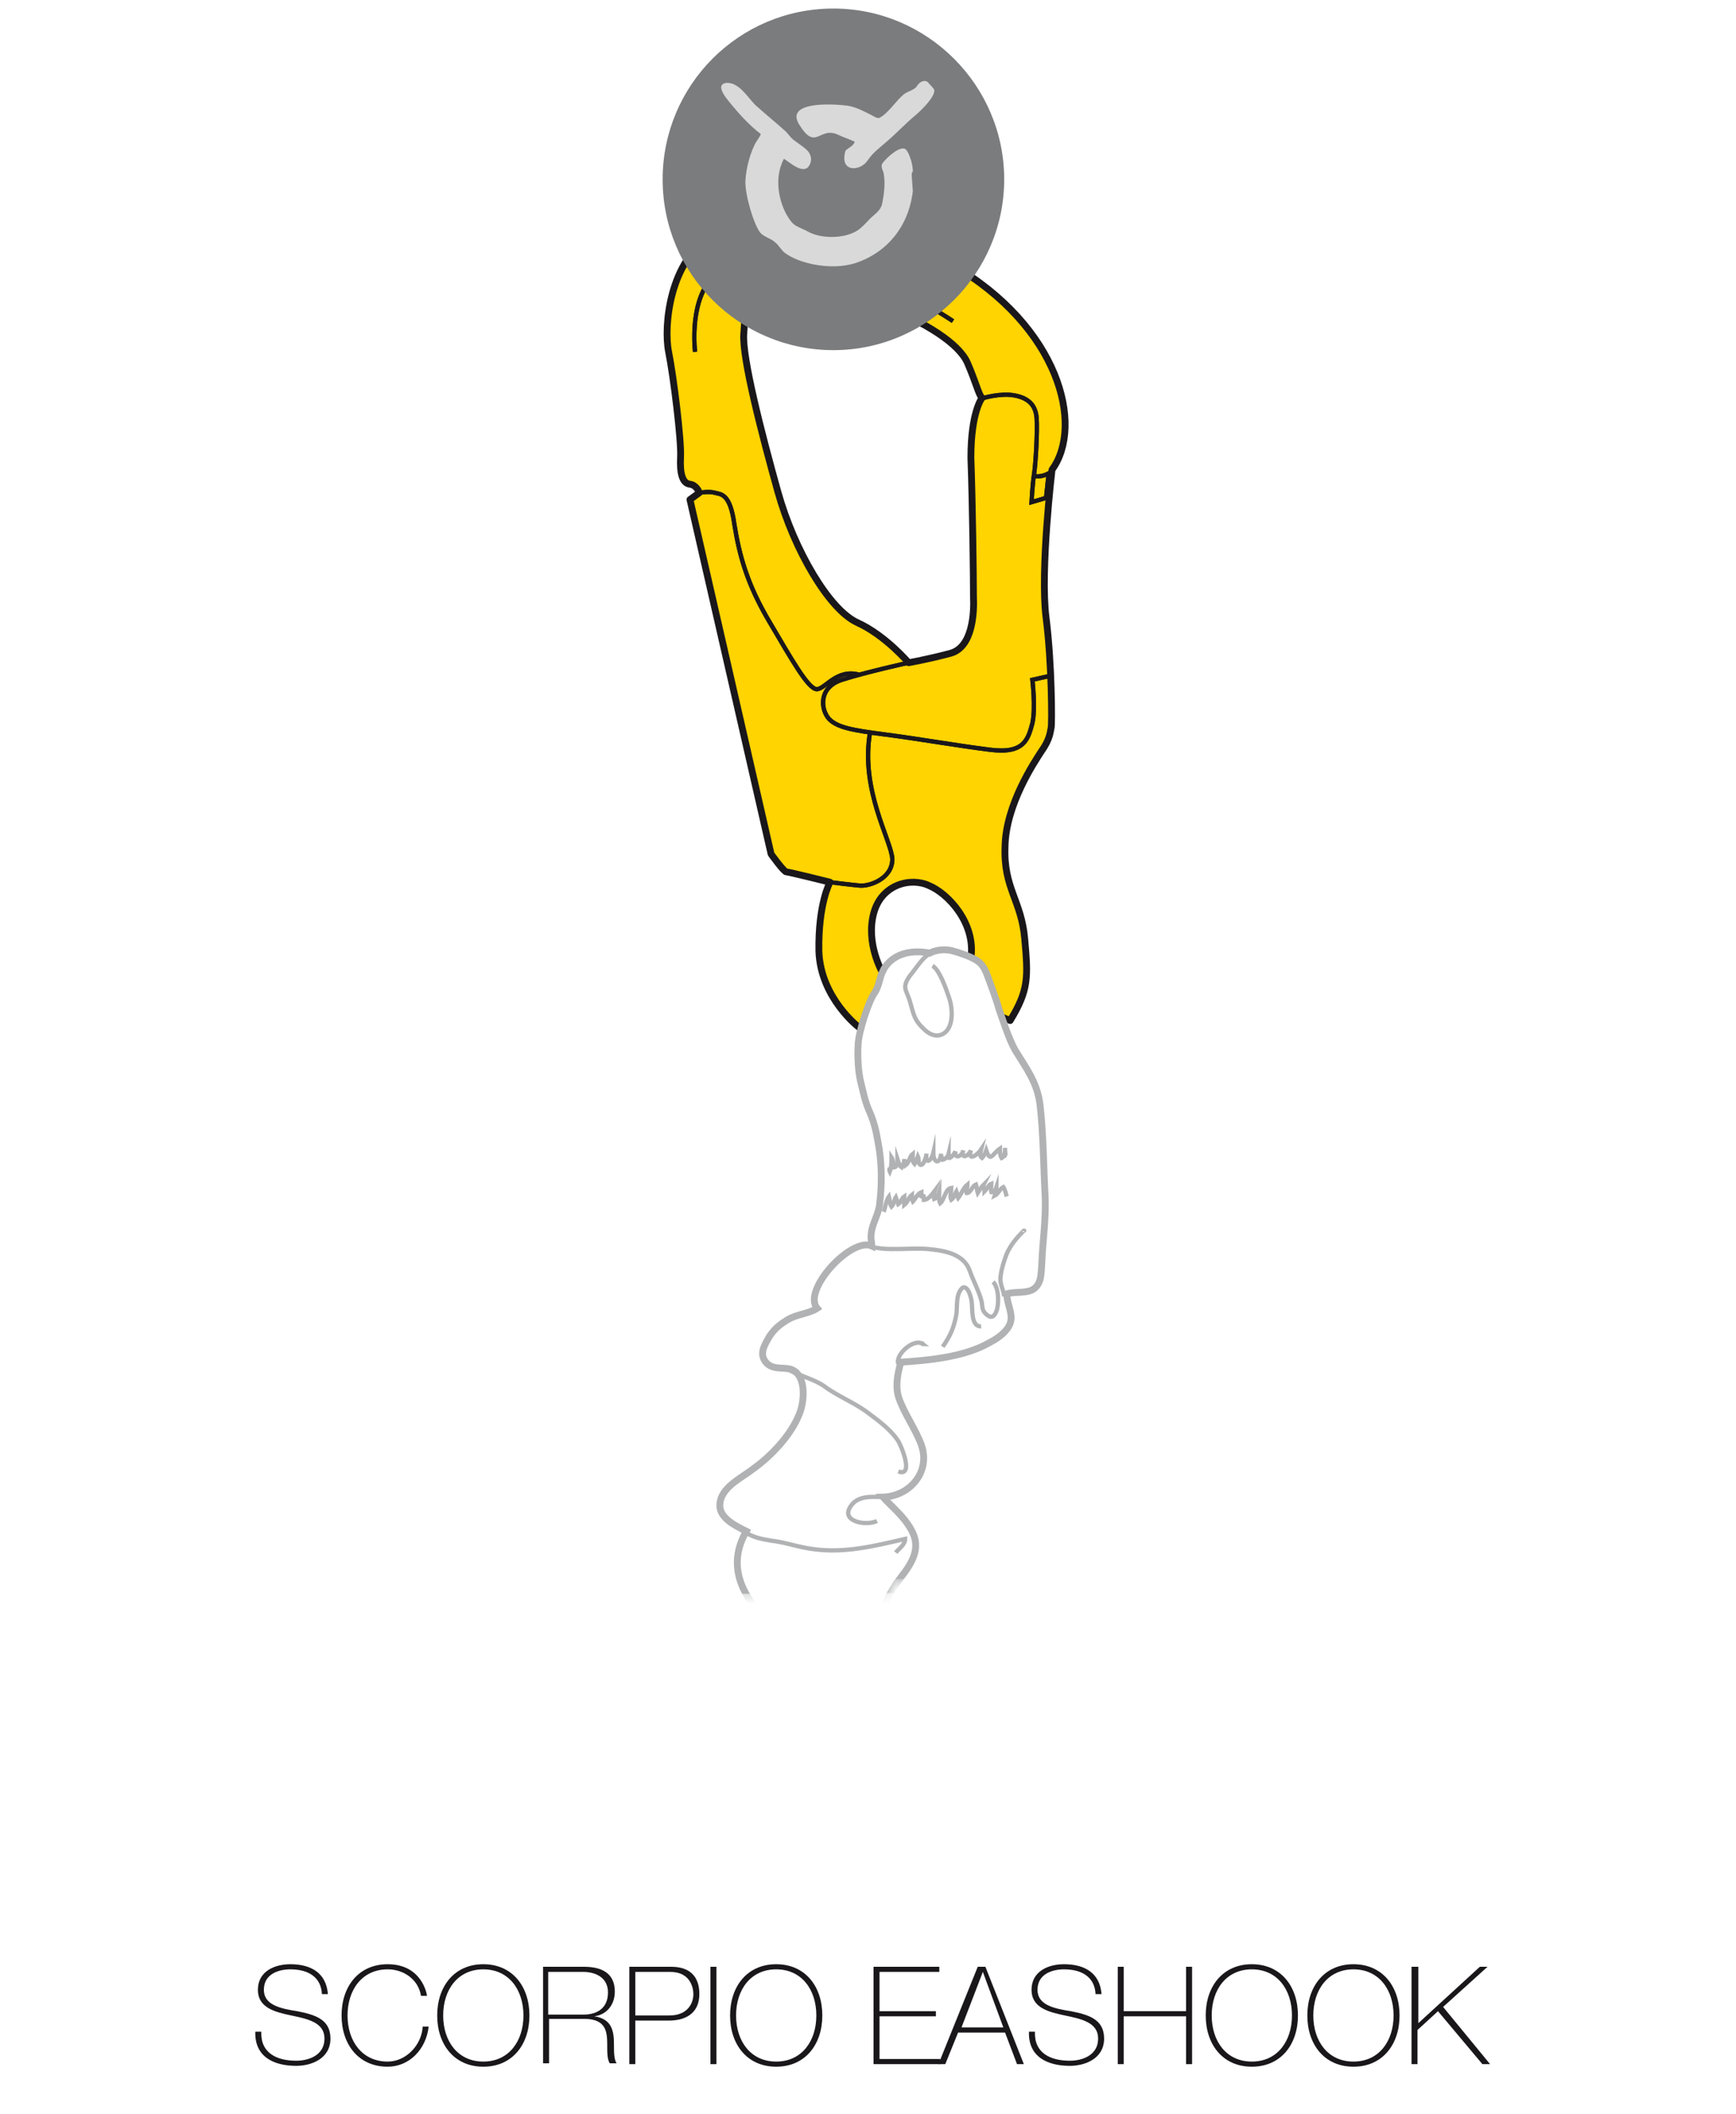 <?xml version="1.0" encoding="utf-8"?>
<!-- Generator: Adobe Illustrator 21.0.0, SVG Export Plug-In . SVG Version: 6.00 Build 0)  -->
<svg version="1.1" id="Calque_1" xmlns="http://www.w3.org/2000/svg" xmlns:xlink="http://www.w3.org/1999/xlink" x="0px" y="0px"
	 viewBox="0 0 203.3 247.5" style="enable-background:new 0 0 203.3 247.5;" xml:space="preserve">
<style type="text/css">
	.st0{fill:#1A171B;}
	.st1{clip-path:url(#SVGID_2_);}
	.st2{fill:#FFD400;stroke:#1A171B;stroke-width:0.8;stroke-linecap:round;stroke-linejoin:round;stroke-miterlimit:10;}
	.st3{fill:none;stroke:#1A171B;stroke-width:0.5;stroke-miterlimit:10;}
	.st4{fill:#7B7C7E;}
	.st5{fill:#D9D9D9;}
	.st6{fill:none;stroke:#B0B2B3;stroke-width:0.5;stroke-miterlimit:10;}
	.st7{fill:#FFFFFF;stroke:#B0B2B3;stroke-width:0.5;stroke-miterlimit:10;}
	.st8{fill:#FFFFFF;stroke:#B0B2B3;stroke-width:0.8;stroke-miterlimit:10;}
	.st9{fill:#FFD400;stroke:#B0B2B3;stroke-width:0.5;stroke-miterlimit:10;}
	.st10{filter:url(#Adobe_OpacityMaskFilter);}
	.st11{clip-path:url(#SVGID_2_);fill:url(#SVGID_4_);}
	.st12{clip-path:url(#SVGID_2_);mask:url(#SVGID_3_);fill:#FFFFFF;}
	.st13{filter:url(#Adobe_OpacityMaskFilter_1_);}
	.st14{fill:url(#SVGID_6_);}
	.st15{mask:url(#SVGID_5_);fill:#FFFFFF;}
</style>
<g>
	<path class="st0" d="M37.7,233.5c-0.1-2-1.6-2.9-3.7-2.9c-1.3,0-3.1,0.5-3.1,2.4c0,1.8,2,2.2,3.9,2.5c2,0.4,3.9,0.9,3.9,3.2
		c0,2.4-2.3,3.2-4,3.2c-2.7,0-4.9-1.1-4.8-4h0.7c-0.1,2.5,1.8,3.4,4.1,3.4c1.4,0,3.3-0.6,3.3-2.6c0-1.9-2-2.3-3.9-2.7
		c-1.9-0.4-3.9-0.9-3.9-3c0-2.2,2-3,3.8-3c2.4,0,4.2,1,4.4,3.5H37.7z"/>
	<path class="st0" d="M49.3,233.7c-0.3-1.9-2-3.1-3.9-3.1c-3,0-4.7,2.4-4.7,5.4s1.7,5.4,4.7,5.4c2.2,0,4-2,4.1-4.1h0.7
		c-0.3,2.7-2.3,4.7-4.8,4.7c-3.4,0-5.4-2.6-5.4-6s2-6,5.4-6c4,0,4.6,3.5,4.6,3.7H49.3z"/>
	<path class="st0" d="M56.6,242c-3.4,0-5.4-2.6-5.4-6s2-6,5.4-6c3.4,0,5.4,2.6,5.4,6S60,242,56.6,242z M56.6,241.4
		c3,0,4.7-2.4,4.7-5.4s-1.7-5.4-4.7-5.4c-3,0-4.7,2.4-4.7,5.4S53.6,241.4,56.6,241.4z"/>
	<path class="st0" d="M63.6,230.3h4.8c2,0,3.6,0.7,3.6,2.9c0,1.5-0.9,2.7-2.4,2.9v0c2.1,0.3,2.3,1.8,2.3,3.3c0,0.9,0,1.7,0.3,2.2
		h-0.8c-0.9-1.6,1-5.2-3-5.2h-4.1v5.2h-0.7V230.3z M68.3,235.9c1.7,0,2.9-0.8,2.9-2.6c0-1.7-1.4-2.4-2.9-2.4h-4.1v5H68.3z"/>
	<path class="st0" d="M73.7,230.3h4.9c1.3,0,3.3,0.4,3.3,3.2c0,2-1.3,3.1-3.6,3.1h-3.9v5.1h-0.7V230.3z M74.4,236h4
		c2.1,0,2.8-1.4,2.8-2.5c0-0.8-0.4-2.6-2.7-2.6h-4.1V236z"/>
	<path class="st0" d="M83.2,230.3h0.7v11.4h-0.7V230.3z"/>
	<path class="st0" d="M90.9,242c-3.4,0-5.4-2.6-5.4-6s2-6,5.4-6c3.4,0,5.4,2.6,5.4,6S94.3,242,90.9,242z M90.9,241.4
		c3,0,4.7-2.4,4.7-5.4s-1.7-5.4-4.7-5.4c-3,0-4.7,2.4-4.7,5.4S87.9,241.4,90.9,241.4z"/>
	<path class="st0" d="M110.1,241.1v0.6h-7.8v-11.4h7.7v0.6h-7v4.6h6.6v0.6H103v5H110.1z"/>
	<path class="st0" d="M115.4,230.3l4.5,11.4h-0.8l-1.4-3.7h-5.5l-1.5,3.7h-0.8l4.6-11.4H115.4z M117.5,237.4l-2.4-6.5h0l-2.5,6.5
		H117.5z"/>
	<path class="st0" d="M128.3,233.5c-0.1-2-1.6-2.9-3.7-2.9c-1.3,0-3.1,0.5-3.1,2.4c0,1.8,2,2.2,3.9,2.5c2,0.4,3.9,0.9,3.9,3.2
		c0,2.4-2.3,3.2-4,3.2c-2.7,0-4.9-1.1-4.8-4h0.7c-0.1,2.5,1.8,3.4,4.1,3.4c1.4,0,3.3-0.6,3.3-2.6c0-1.9-2-2.3-3.9-2.7
		c-1.9-0.4-3.9-0.9-3.9-3c0-2.2,2-3,3.8-3c2.4,0,4.2,1,4.4,3.5H128.3z"/>
	<path class="st0" d="M131.6,236.1v5.6h-0.7v-11.4h0.7v5.2h7.3v-5.2h0.7v11.4h-0.7v-5.6H131.6z"/>
	<path class="st0" d="M146.6,242c-3.4,0-5.4-2.6-5.4-6s2-6,5.4-6c3.4,0,5.4,2.6,5.4,6S150,242,146.6,242z M146.6,241.4
		c3,0,4.7-2.4,4.7-5.4s-1.7-5.4-4.7-5.4c-3,0-4.7,2.4-4.7,5.4S143.6,241.4,146.6,241.4z"/>
	<path class="st0" d="M158.5,242c-3.4,0-5.4-2.6-5.4-6s2-6,5.4-6c3.4,0,5.4,2.6,5.4,6S161.9,242,158.5,242z M158.5,241.4
		c3,0,4.7-2.4,4.7-5.4s-1.7-5.4-4.7-5.4c-3,0-4.7,2.4-4.7,5.4S155.5,241.4,158.5,241.4z"/>
	<path class="st0" d="M165.4,230.3h0.7v6.6l7.2-6.6h0.9L169,235l5.5,6.7h-0.9l-5.2-6.2l-2.4,2.2v4h-0.7V230.3z"/>
</g>
<g>
	<defs>
		<rect id="SVGID_1_" x="49.5" y="-3.2" width="84.2" height="217.7"/>
	</defs>
	<clipPath id="SVGID_2_">
		<use xlink:href="#SVGID_1_"  style="overflow:visible;"/>
	</clipPath>
	<g class="st1">
		<path class="st2" d="M111.5,31c-12.5-7.1-22.9-6.3-28-3.5c-5.1,2.9-5.8,10.7-5.2,13.7c0.6,3,1.5,10.4,1.4,12.3
			c-0.1,1.9,0.2,3.1,1.1,3.2c0.8,0.1,1.1,1,1.1,1l-1.1,0.8l9.5,41.5c0,0,1.5,2.1,1.8,2.1c0.3,0,5.1,1.2,5.1,1.2s-1.4,2.5-1.3,8.1
			c0.2,5.5,4.7,8.9,4.7,8.9s5.8-1,2.7-6.5c0,0-1.9-3.3-1-6.8c0.9-3.5,4.4-4.3,6.5-3.3c2.2,0.9,5.5,4.4,4.9,8.5l-0.1,5.3l4.7,2
			c2.2-3.6,2.1-5.1,1.7-9.6c-0.4-4.5-2.5-5.9-2.3-10.8c0.1-4.9,3.4-9.8,4.3-11.2c1-1.4,1-2.3,1.1-2.7c0.1-0.4,0.1-7.4-0.6-12.9
			c-0.7-5.5,0.7-17.3,0.7-17.3C127,49.8,124,38.2,111.5,31z M114,69.8c0.1,2-0.1,6-2.7,6.7c-2.6,0.7-4.9,1.1-4.9,1.1s-2.7-3.2-6-4.7
			c-3.3-1.5-7.4-8.5-9.3-15.3c-1.9-6.8-4.2-15.7-4-18.5c0.2-2.8,0.2-4.5,3.1-4.6c0,0,8.3-0.6,13.2,1.3c4.9,1.9,8.9,4.4,9.9,6.7
			c1,2.3,1.3,3.7,1.7,4.1c0,0-1.3,1.6-1.3,7C113.9,59.1,114,67.7,114,69.8z"/>
		<path class="st3" d="M81.9,57.7c0,0,1.2-0.2,1.8,0c0.7,0.2,1.8,0,2.3,3.7c0.6,3.7,1.5,7,4.1,11.4c2.6,4.4,4.6,8,5.6,7.9
			c1-0.1,2.3-2.4,4.9-1.7"/>
		<path class="st3" d="M115.2,46.6c0,0,2-0.6,3.6-0.3c1.6,0.3,2.5,1.1,2.6,2.7c0.1,1.5-0.1,5.2-0.3,6.5c-0.2,1.3-0.3,3.3-0.3,3.3
			l1.7-0.5l0.3-2.8"/>
		<path class="st3" d="M121,55.7c0,0,1,0.4,2.3-0.6"/>
		<path class="st3" d="M122.7,79.2l-1.8,0.4c0,0,0.4,3.3,0,5.1c-0.5,1.8-0.9,3.6-4.9,3.1c-4-0.5-8.5-1.3-12.4-1.8
			c-3.8-0.5-5.5-0.8-6.5-1.8c-1-1.1-1.3-3.7,1.5-4.6c2.8-0.9,7.8-2,7.8-2"/>
		<path class="st3" d="M81.4,41.2c0,0-1.2-9.5,5.2-10.2c6.5-0.7,15.5,0.3,25,6.6"/>
		<path class="st3" d="M97.2,103.3c0,0,2.4,0.3,3.5,0.4c1.1,0.1,3.8-0.8,3.8-3.1c-0.1-2.2-3.8-8.1-2.6-14.9"/>
		<path class="st3" d="M81.9,57.7c0,0,1.2-0.2,1.8,0c0.7,0.2,1.8,0,2.3,3.7c0.6,3.7,1.5,7,4.1,11.4c2.6,4.4,4.6,8,5.6,7.9
			c1-0.1,2.3-2.4,4.9-1.7"/>
		<path class="st3" d="M115.2,46.6c0,0,2-0.6,3.6-0.3c1.6,0.3,2.5,1.1,2.6,2.7c0.1,1.5-0.1,5.2-0.3,6.5c-0.2,1.3-0.3,3.3-0.3,3.3
			l1.7-0.5l0.3-2.8"/>
		<path class="st3" d="M121,55.7c0,0,1,0.4,2.3-0.6"/>
		<path class="st3" d="M122.7,79.2l-1.8,0.4c0,0,0.4,3.3,0,5.1c-0.5,1.8-0.9,3.6-4.9,3.1c-4-0.5-8.5-1.3-12.4-1.8
			c-3.8-0.5-5.5-0.8-6.5-1.8c-1-1.1-1.3-3.7,1.5-4.6c2.8-0.9,7.8-2,7.8-2"/>
		<path class="st3" d="M81.4,41.2c0,0-1.2-9.5,5.2-10.2c6.5-0.7,15.5,0.3,25,6.6"/>
		<path class="st3" d="M97.2,103.3c0,0,2.4,0.3,3.5,0.4c1.1,0.1,3.8-0.8,3.8-3.1c-0.1-2.2-3.8-8.1-2.6-14.9"/>
	</g>
	<g class="st1">
		<path class="st4" d="M97.6,41c11,0,20-9,20-20c0-11-9-20-20-20c-11.1,0-20,9-20,20C77.6,32.1,86.6,41,97.6,41z"/>
		<path class="st5" d="M108.1,9.5c0.5-0.1,0.6,0.2,0.8,0.4c0.1,0.1,0.4,0.4,0.5,0.6c0.2,0.8-1.7,2.6-2.2,3c-1.2,1-2.3,2.2-3.5,3.2
			c-0.8,0.7-1.5,1.2-2.1,2.1c-0.9,1.3-3.3,1.4-2.6-1.1c0.1-0.3,0.9-0.5,1.1-1.1c-0.6-0.3-1.3-0.5-1.9-0.8c-2.3-1.1-2.6,2-4.6-1.2
			c-1.7-2.7,3.7-2.5,5.8-2.2c1,0.2,1.9,0.7,2.7,1.1c0.2,0.1,0.6,0.4,0.9,0.3c0,0,0,0,0,0c1.1-0.6,1.9-2,2.9-2.8
			c0.4-0.3,1-0.4,1.4-0.8C107.4,10,107.7,9.6,108.1,9.5z"/>
		<path class="st5" d="M85.1,9.7c0.4,0,0.7,0.1,0.9,0.2c1.2,0.6,1.8,1.9,2.8,2.7c1,0.9,2,1.7,3,2.6c0.5,0.4,0.8,1,1.3,1.3
			c0.5,0.4,1.2,0.8,1.6,1.3c0.2,0.3,0.4,0.8,0.2,1.3c-0.6,1.7-2.5-0.2-3.1-0.5c-1.3,2.4-0.5,5.7,0.9,7.4c0.4,0.5,1.1,0.7,1.7,1
			c1.6,1,4.4,1,6,0c0.6-0.4,1-0.9,1.5-1.4c0.5-0.5,1.2-0.9,1.4-1.7c0.2-1,0.4-2.3,0.2-3.5c0-0.3-0.4-0.8-0.2-1.2
			c0.2-0.4,1.8-2,2.6-1.8c0.4,0.1,0.7,1.1,0.8,1.4c0.1,0.3,0.2,0.9,0.2,1.2c0,0,0,0.2-0.1,0.2c-0.1,0.1,0.1,1.9,0.1,2.2
			c-0.5,4.2-3.1,7.2-6.7,8.4c-2.8,0.9-6.6,0.1-8.3-1.2c-0.4-0.3-0.7-0.9-1.1-1.2c-0.5-0.5-1.3-0.6-1.8-1.2c-0.7-0.9-1.8-4.4-1.7-6.1
			c0.1-1.5,0.5-2.9,1-4c0.2-0.5,0.6-0.9,0.8-1.4c-1.3-1-2.4-2.2-3.4-3.4C85.6,12.1,83.4,9.9,85.1,9.7z"/>
	</g>
	<g class="st1">
		<path class="st6" d="M149,224.1c0,0,2-2.4,2.3-4.2c0.3-1.8-0.2-4.7,4.4-4.7c4.6,0.1,5,1.2,5.5,2.5c0.4,1.3,0.2,3.6,1.5,5.9
			c0,0,0.6,0.5,1.1,1.7c0.5,1.3,0.3,3.3-0.4,3.5c-0.7,0.2-3.6,0.9-7.2,0.8c-3.7,0-6.5-0.2-7.3-0.9
			C148.1,228.2,148.5,224.7,149,224.1z"/>
		<path class="st6" d="M150.4,224.2c0,0,6.3,1,11.3-0.1"/>
		<path class="st7" d="M156,237.7l13.4,0.3c0.5,0,0.9-0.4,0.9-0.9l0,0l0.2-10.6c0-0.5-0.4-0.9-0.9-0.9l0,0l0,0l-3.6-0.1
			c-0.5,0-0.9,0.4-0.9,0.9l0,0c0,0.5,0.4,0.9,0.9,0.9l2.7,0.1l-0.2,8.8l-12.4-0.3l-12.4-0.3l0.2-8.8l2.7,0.1c0.5,0,0.9-0.4,0.9-0.9
			l0,0c0-0.5-0.4-0.9-0.9-0.9l-3.6-0.1l0,0l0,0c-0.5,0-0.9,0.4-0.9,0.9l-0.2,10.6l0,0c0,0.5,0.4,0.9,0.9,0.9L156,237.7z"/>
		<path class="st8" d="M154.8,557.4c-0.9,3.7-2.3,6.7-3.7,7.4c-1.4,0.7-5.3-1.1-6.8-6.4c-1.5-5.3-0.3-37.8,2.9-57
			c0,0,2.9,24.8,4.6,33.1C153.7,542.8,155.7,553.7,154.8,557.4z M156.1,302.7c-5.4-0.7-12.3-0.5-12.3-0.5s1.5-3.4,1-4.7
			c0,0,1.9-1.1,2.2-2.4c0.3-1.3-0.2-1.7-0.5-2c-0.3-0.3-2.7-3-2.7-3s1.4-1.1,3-1.7c0,0,0.5,1.2,1.5,1.3c0.9,0.1,5.2,0.3,7.9,0.4
			c2.7,0.1,5.5,0.8,5.8-1.7c0,0,0.6,0,1.1,0.3c0,0-1.2,1.6-2,2.5c-0.8,0.9,1.1,4.2,1.3,4.5c0.3,0.3,1.7,0.8,1.7,0.8s0.4,2.9,0.5,4.1
			c0.1,1.3,1.8,4,1.8,4S161.5,303.4,156.1,302.7z M233.9,124.3c0,0-0.8-0.4-2.3-0.8c-1.5-0.3-2.5,0.3-2.5,0.3
			c-4.4-0.8-5.5,2.1-5.5,2.1s-1.9-3.3-1-6.8c0.9-3.5,4.4-4.3,6.5-3.4C231.2,116.7,234.6,120.2,233.9,124.3z M234.1,65.8
			c0,5.5,0.1,14.1,0.1,16.2c0.1,2-0.1,6.1-2.7,6.8c-2.6,0.7-4.9,1.1-4.9,1.1s-2.7-3.2-6-4.7c-3.3-1.5-7.4-8.5-9.3-15.3
			c-1.9-6.8-4.2-15.7-4-18.5c0.2-2.8,0.2-4.5,3.1-4.6c0,0,8.3-0.6,13.2,1.3c4.9,1.9,8.9,4.4,9.9,6.7c1,2.3,1.3,3.7,1.8,4.1
			C235.4,58.7,234.1,60.3,234.1,65.8z"/>
		<path class="st6" d="M202.1,69.9c0,0,1.1-0.2,1.8,0c0.7,0.2,1.8,0,2.3,3.7c0.6,3.7,1.5,7.1,4.1,11.4c2.6,4.4,4.6,8.1,5.6,7.9
			c1-0.1,2.3-2.4,4.9-1.7"/>
		<path class="st6" d="M235.4,58.7c0,0,2-0.6,3.6-0.4c1.6,0.3,2.5,1.1,2.6,2.7c0.1,1.5-0.1,5.2-0.3,6.5c-0.2,1.3-0.3,3.3-0.3,3.3
			l1.7-0.5l0.3-2.8"/>
		<path class="st6" d="M241.2,67.8c0,0,1,0.4,2.3-0.6"/>
		<path class="st6" d="M243,91.4l-1.8,0.4c0,0,0.4,3.3,0,5.1c-0.5,1.8-0.9,3.6-4.9,3.1c-4-0.5-8.6-1.3-12.4-1.8
			c-3.8-0.5-5.5-0.8-6.5-1.8c-1-1.1-1.3-3.7,1.5-4.6c2.8-0.9,7.8-2,7.8-2"/>
		<path class="st6" d="M201.6,53.3c0,0-1.2-9.5,5.2-10.2c6.5-0.7,15.5,0.3,25,6.6"/>
		<path class="st6" d="M217.4,115.4c0,0,2.4,0.3,3.5,0.4c1.1,0.1,3.8-0.8,3.8-3.1c-0.1-2.2-3.8-8.1-2.6-14.8"/>
		<path class="st6" d="M139.5,304.4h2.1c0,0,0.1,0.5,0,0.8c-0.1,0.4-0.7,2.2-0.8,2.2C140.7,307.4,139.3,307,139.5,304.4z"/>
		<path class="st6" d="M147.3,501.4c0,0-5-49-5.7-63.2"/>
		<path class="st6" d="M140.1,438.8l2.7-1.1c0,0,1.9,1.6,2.8,1.8c0.9,0.2,6.9,0,6.9,0l0.8,0.6"/>
		<path class="st6" d="M154.2,438.3c0,0,5.3-5.4,6.8-18.9c1.5-13.5,3.4-53.7,3.4-67.1c0-13.4,0.6-28.2,1.1-33.6
			c0.5-5.4,3.7-13.4,3.7-13.4"/>
		<line class="st6" x1="166.5" y1="304.6" x2="169.3" y2="305.2"/>
		<path class="st6" d="M167.9,309.1c0,0,1.1,0.2,1.4-1.6c0.3-1.7,0.7-7.2,0.7-7.2"/>
		<path class="st6" d="M174,304.2c0,0,0.7-4.6,0.9-9.3"/>
		<path class="st6" d="M166.1,315.1c0,0,1.9,0.1,3.1-0.7c1.2-0.8,2.1-1.2,3-2.8"/>
		<path class="st6" d="M138.2,313c0,0,1.5,1.7,3.4,2.1"/>
		<path class="st6" d="M165.5,319.6c0,0,3.8,1,4.5,2.1c0.7,1.1,2.1,1.9,1.8,6.8c-0.3,4.9-1,26-1.3,38.5c-0.3,12.5-0.4,34-1.1,42.7
			c-0.8,8.7-1.9,17-3.8,19.4"/>
		<path class="st6" d="M168.6,314.8c0,0-0.3,5.4-0.5,5.7"/>
		<path class="st6" d="M137.5,316.2c0,0,0.5-0.3,1.6-0.5l2.2,0.4c0,0,1.2-2.7,1.5-4.5c0.3-1.8-1-6.7-1-6.7"/>
		<path class="st6" d="M141.3,316.1v0.7h-0.7c0,0,1.3,1.8,1.1,2.7c-0.2,0.9-0.5,2.3-0.5,2.9c0,0.7,0,2.3,0,2.3h-0.6c0,0,0,5.2,0,7.3
			c0,2.1-0.6,6-2.4,4.1"/>
		<path class="st6" d="M142.3,313.4c0,0,1.5-0.3,1.5,7.6c0,7.9-0.7,49.1-0.8,64.2c-0.1,15.1-1.5,24.2-2.3,28.2c-0.8,4-2,16.9-0.7,20
			c0,0-2.3-3.2-3.4-4.7"/>
		<path class="st6" d="M135.4,427.2c0,0-2.9-5.6-0.8-16c2-10.4,3-30.5,3.1-39.5c0.1-8.9-0.1-22.7,0.2-27.5"/>
		<line class="st6" x1="135.1" y1="302" x2="135.1" y2="298.3"/>
		<path class="st6" d="M130.3,299.5c0,0,1.9-0.1,3.1-0.5c1.2-0.4,1.5-1.4,2.4,0c1,1.4,1.9,1.8,2.6,2.1c0.8,0.3,2.1,0.7,2.2,1.3"/>
		<line class="st6" x1="139.5" y1="304.4" x2="139.5" y2="301.6"/>
		<path class="st6" d="M139.7,286.3c0,0,1.4,1.5,1.9,2.1c0.5,0.5,0.9,1,2.1,1.7"/>
		<path class="st6" d="M164.2,296.5c0,0-0.6-0.9,2.3-3.5c2.9-2.5,7.8-5.3,10.3-6.4c0,0,7.2-2.9,2.3-4.1"/>
		<path class="st6" d="M144.8,297.6c-0.5-0.8-1.8-1.4-2.7-1.8c-1.1-0.5-2.1-1.1-3.1-1.7c-1.2-0.6-2.2-1.5-3.4-2.2
			c-1.2-0.7-2.5-1.1-3.7-1.8c-0.4,0.8,0.7,1.1,1.1,1.3"/>
		<path class="st6" d="M131.3,294.4c1,0.9,2.6,0.5,3.8,0.5c1,0,1.9,0.1,2.9,0.2c0.7,0.1,1.4,0.1,2.1,0.3c0.5,0.1,1.5,0.1,1.8,0.4"/>
		<path class="st6" d="M106.2,284.2c0.1-1,2.1-2,2.9-2.5c1-0.6,1.7-1.1,2.5-1.9c0.3-0.3,3.2-3,1.7-3.3c-0.8-0.2-1.6,1.6-2.1,2
			c-0.7,0.7-2.1,0.9-3.1,1.1c-1,0.2-2.2,0.3-3.1,0.8c-0.8,0.4-2.2,1.8-1.7,2.8"/>
		<path class="st6" d="M98.5,275.9c2-0.1,1.9-3,1.8-4.3c0-0.7-0.1-1.6,0.3-2.2c0.6-0.9,1.9-1.1,2.8-0.7c0.6,0.3,1.8,1.6,2.4,0.6"/>
		<path class="st6" d="M93.1,266.2c-0.8-0.8-0.3-2.5,0.2-3.3c0.6-1.2,1.5-1.8,2.7-2.3c2.2-0.9,4.5-0.6,6.6,0.6"/>
		<path class="st6" d="M86.8,253.1c0.8,0.3,2.5-0.8,3.2-1.2c1.2-0.6,2.5-1.2,3.5-2.1c0.6-0.6,3.6-2.9,3.5-3.7"/>
		<path class="st6" d="M80.3,234.1c-0.1,0.1-0.1,0.1-0.2,0c1-2.1,3.2-1.7,4.9-1.2c0.8,0.3,1.9,0.5,2.7,0.3c1.1-0.2,1.9-1.3,3-1.7
			c2-0.8,2.9,0.9,4.5,1.5c1.1,0.4,1.4-0.6,0.9-1.5c-0.4-0.8-1.5-1-2.3-1.2c-1.6-0.4-3.2-0.4-4.8-0.7c-1.5-0.3-2.6-1.4-4-1.7
			c-1.5-0.3-3.6,0.4-4.9,1.1c-0.1,0.1,0,0.1,0.1,0.1"/>
		<path class="st6" d="M78.4,220.6c0.5-0.4,1.8,0,2.4,0.1c0.9,0.1,1.7,0.4,2.6,0.5c2.2,0.3,4.2,1.6,6.5,1.8c1.6,0.1,2.9-0.5,4.1-1.5
			c0.3-0.2,0.9-0.9,1.3-0.8c0.6,0.1,0.6,0.7,0.3,1.1"/>
		<path class="st6" d="M94.6,217.9c-0.6,0-1.8,1.1-2.2,1.5c0.6,0.8,1.4-0.3,2-0.6"/>
		<path class="st6" d="M89.2,189.7c-0.1-0.1,1-0.3,1.4-0.3c0.5,0,0.9,0.3,1.3,0.4c0.8,0.1,1.6,0.1,2.4,0.2c2.1,0.2,4.9,0.8,6.7,2.1
			c0.4,0.3,0.9,0.7,1.2,1.1c0.2,0.2,0.2,1.1,0.6,1.2c1.1,0.2-0.1-1.5-0.2-1.8"/>
		<path class="st6" d="M87,179.2c1,0.8,2.1,1,3.3,1.2c1.7,0.2,3.3,0.8,5,1c3.7,0.5,7.2-0.4,10.7-1.2c0,0.7-0.8,1.2-1.1,1.6"/>
		<path class="st6" d="M103.7,175.3c-1.4,0-3.2-0.3-4.1,1.1c-1.2,1.8,1.9,2.3,3.1,1.7"/>
		<path class="st6" d="M92.1,160.2c1.1,0.8,3.1,1.2,4.4,2.1c1.6,1.2,3.5,1.9,5.1,3.1c1.2,0.9,2.6,1.9,3.5,3.2c0.4,0.5,2,4.4,0.1,3.7
			"/>
		<path class="st6" d="M105.2,159.7c-0.4-1.1,1.9-3.1,2.9-2.3c-0.1,0,0-0.1-0.1-0.1"/>
		<path class="st6" d="M110.4,157.7c0.9-1.3,1.3-2.2,1.6-3.8c0.1-0.8,0-1.8,0.3-2.5c0.7-1.6,1.4,0.1,1.5,1.1
			c0.1,0.8-0.1,2.9,1.1,2.8"/>
		<path class="st6" d="M101.8,145.9c2,0.7,5.1,0.1,7.3,0.4c1.9,0.2,3.9,0.7,4.5,2.6c0.4,1.1,1,2.2,1.3,3.3c0.2,0.6,0,1.1,0.5,1.6
			c0.6,0.6,1,0.5,1.3-0.3c0.3-0.8,0.3-2.7-0.4-3.4"/>
		<path class="st6" d="M117.6,151.8c-0.1-0.9-0.6-1.5-0.4-2.5c0.1-0.8,0.4-1.7,0.7-2.5c0.5-1.1,1.2-1.9,2-2.7c0.1-0.1,0,0.1,0,0.1"
			/>
		<path class="st6" d="M103.5,141.9c0.1-0.3,0.3-1.4,0.6-1.8c0.1,0.4,0.1,0.9,0.3,1.2c0.3-0.3,0.3-0.8,0.5-1.1
			c0.1,0.3,0.2,0.5,0.3,0.8c0.3-0.2,0.4-0.7,0.7-0.9c0,0.3,0,0.7,0,1c0.4-0.3,0.5-0.9,0.9-1.2c0,0.3,0,0.6,0.1,0.8
			c0.3-0.3,0.5-0.9,1-1.1c0,0.2,0,0.5-0.1,0.7c0.1-0.2,0.3-0.3,0.4-0.5c-0.1,0.2,0,0.5,0,0.7c0.5,0,1-0.7,1.3-1.1
			c-0.1,0.3-0.2,0.6-0.1,1c0.3-0.1,0.5-0.5,0.6-0.8c0,0.4-0.1,0.9,0.1,1.3c0.5-0.4,0.6-1.7,1.3-1.8c0,0.5-0.2,1,0,1.4
			c0.3-0.2,0.4-0.7,0.6-1c0.1,0.3,0.1,0.6,0.2,0.8c0.4-0.5,0.6-1.2,1.1-1.6c0,0.4-0.2,0.7-0.1,1c0.5,0,0.6-0.8,1.1-1
			c0.1,0.3,0.1,0.7,0.2,1c0.2-0.3,0.4-0.7,0.7-1c-0.1,0.2,0.1,0.6,0.1,0.8c0.3-0.3,0.5-0.8,0.8-0.9c0,0.3-0.1,0.7,0,1
			c0.3,0,0.5-0.3,0.6-0.6c0,0.3-0.1,0.7-0.2,1c0.4-0.2,0.6-0.8,1-1c0.2,0.3,0.3,0.8,0.4,1.1"/>
		<path class="st6" d="M104.2,136.7c0,0.2-0.1,0.3,0,0.5c0.2-0.5,0.2-1.1,0.2-1.7c0.2,0.3,0.2,0.8,0.2,1.2c0.5,0,0.5-0.5,0.5-1
			c0.1,0.3,0.2,0.8,0.5,1c0.2-0.3,0.3-0.7,0.3-1c0,0.2,0.2,0.5,0.2,0.7c0.4-0.3,0.4-1,0.8-1.3c0,0.4-0.1,0.9,0.2,1.2
			c0.2-0.3,0.3-0.6,0.4-0.9c0.1,0.2,0,0.9,0.3,1c0.4,0.1,0.7-1.1,0.7-1.3c-0.2,1.4,0.6,0.8,0.8-0.1c0,1.2,0.8,1.4,0.9,0.1
			c0,0.3,0.1,0.5,0.2,0.7c0.4-0.1,0.7-0.5,0.7-0.8c-0.3,1.2,0.6,0.3,0.8-0.2c-0.2,1,0.8,0.6,0.9-0.1c-0.3,1.1,0.6,0.7,0.9,0
			c-0.4,1.4,0.8,0.5,1.2-0.1c-0.1,0.4-0.2,0.8,0.1,1c0.2-0.2,0.4-0.6,0.5-0.9c0.5,1.5,0.7,0.4,1.6-0.2c0,0.4,0,0.8,0.2,1.1
			c0.4-0.2,0.4-0.8,0.4-1.2c0,0.4,0,0.9,0.2,1"/>
		<path class="st6" d="M108.9,111.7c-0.8,0.3-1.7,1.8-2.3,2.5c-1.1,1.5-0.4,1.7,0,3.2c0.4,1.4,0.5,2.1,1.6,3.1
			c0.5,0.5,1.2,0.9,1.9,0.7c1.7-0.5,1.5-3.2,1-4.5c-0.3-0.9-1.1-3.2-1.9-3.6"/>
		<path class="st6" d="M116.2,294.1c-0.2,0-0.2,0-0.3-0.1c0.6,0.2,1.3,0.6,1.9,0.6c-0.5-0.4-1.3-0.6-1.7-1.1c0.5,0,1,0.5,1.4,0.3
			c-0.2-0.4-0.7-0.7-1.1-1c0.4,0.1,0.8,0.3,1.3,0.3c-0.1-0.4-0.6-0.8-1-1c0.5,0.2,1.1,0.4,1.6,0.4c-0.2-0.5-0.7-0.8-1-1.1
			c0.4,0.1,0.7,0.3,1.1,0.2c-0.1-0.3-0.4-0.6-0.5-0.9c0.4,0.1,0.8,0.4,1.3,0.5c-0.2-0.5-0.7-0.8-1-1.3c0.3,0.1,0.6,0.2,1,0.2
			c0.1-0.5-0.4-1-0.6-1.4c0.3,0.2,0.7,0.5,1.1,0.5c-0.1-0.6-0.6-1-0.9-1.5c0.3,0.3,0.9,0.7,1.3,0.5c0-0.5-0.5-0.8-0.7-1.3
			c0.3,0.1,0.6,0.3,1,0.3c0.1-0.6-0.4-1-0.5-1.5c0.4,0.2,0.8,0.6,1.3,0.7c0-0.6-0.7-1-0.7-1.6c0.2,0,0.7,0.4,0.9,0.2
			c0.4-0.3-0.2-1.2-0.4-1.4c0.4,0.2,0.8,0.7,1.3,0.6c0.1-0.5-0.2-1-0.4-1.5c1.3,1.3,0.7-0.9,0.8-1.5c0.4,0.2,0.6,0.7,1,0.8
			c0.3-0.6-0.3-1.3-0.6-1.8c0.4,0.2,0.7,0.4,1.1,0.5c0.1-0.5-0.2-1-0.5-1.5c0.2,0.5,0.8,0.9,1.3,0.8c-0.1-0.6-0.7-1-0.7-1.6
			c0.4,0.2,0.6,0.7,1.1,0.7c0-0.5-0.5-0.9-0.7-1.3c0.2,0.5,0.6,1,1,1.2c-0.1-0.1-0.2-0.3-0.4-0.4"/>
		<path class="st6" d="M120.1,296.2c-0.3,0-0.5-0.2-0.5-0.5c0.6-0.2,1.1,0.8,1.6,0.7c-0.3-0.6-0.8-1-1.1-1.6c0.3,0.2,0.6,0.5,1,0.4
			c-0.1-0.4-0.5-0.7-0.7-1.2c0.3,0.2,0.8,0.4,1.1,0.3c0-0.6-0.5-0.8-0.7-1.4c0.4,0.2,0.7,0.4,1.1,0.4c0.2-0.5-0.2-1.2-0.3-1.7
			c0.4,0.2,0.7,0.6,1.2,0.6c0.1-0.5-0.3-0.9-0.4-1.4c0.2,0.2,0.5,0.3,0.7,0.3c0.1-0.6-0.5-1-0.7-1.5c0.4,0.3,0.8,0.7,1.3,0.8
			c-0.2-0.6-0.7-1.1-0.8-1.7c0.3,0.2,0.6,0.6,1,0.6c0.2-0.5-0.2-1.2-0.4-1.6c0.2,0.3,0.5,0.6,0.8,0.7c0.2-0.5-0.3-1.1-0.5-1.6
			c0.2,0.4,0.5,0.7,1,0.8c0.3-0.6-0.5-1.1-0.5-1.7c1.5,1.5,0.9,0,0.6-1c0.1,0.2,0.8,1.2,1.1,0.9c0.3-0.3-0.4-1.5-0.3-1.9
			c1.6,1.5,0.7-0.2,0.6-1.2c0.2,0.3,0.5,0.7,1,0.8c0.2-0.5-0.1-1.1-0.2-1.6c0.3,0.3,0.7,0.7,1.2,0.7c0.1-0.7-0.6-1.1-0.5-1.7
			c0.3,0.2,0.5,0.6,0.8,0.7c-0.1-0.3-0.3-0.6-0.5-0.8c0.1,0.2,0.4,0.5,0.6,0.6c-0.1-0.2-0.2-0.5-0.4-0.7"/>
		<path class="st6" d="M223.3,169.6c0.7-0.4,0.3-1.7,0-2.2c-0.2-0.4-0.6-0.7-0.9-1c-0.8-0.7-0.5-1-0.3-2"/>
		<path class="st6" d="M223.6,171.4c0.4,0.3,1.1,0.1,1.6,0c1.1-0.1,2-0.6,3-1c1.7-0.7,3.1-1.8,4.8-2.4c1.3-0.5,2.5-1,3.9-1.2
			c0.6,0,1.1-0.1,1.7-0.1c0.2,0,0.8-0.1,0.8,0"/>
		<path class="st6" d="M222.5,153.4c0-0.5,0-1.1,0.1-1.6c0.1,0.5-0.1,1,0.2,1.4c0.5-0.2,0.3-0.9,0.3-1.4c0.2,0.4,0.1,1,0.5,1.3
			c0.4-0.3,0.3-1.1,0.3-1.6c0.1,0.4,0.1,1,0.3,1.3c0.3-0.3,0.2-1,0.4-1.4c0.2,0.5,0,1.1,0.2,1.6c0.5-0.3,0.6-1.2,0.6-1.8
			c0.2,0.4,0,1,0.3,1.4c0.3-0.2,0.3-0.8,0.4-1.1c0,0.4,0,0.8,0.2,1c0.3-0.3,0.3-0.7,0.4-1.1c0,0.4-0.1,1,0.1,1.4
			c0.5-0.1,0.5-0.9,0.5-1.3c0.1,0.4,0.1,0.9,0.4,1.2c0.4-0.3,0.4-0.9,0.5-1.2c0.1,0.3,0,0.7,0.2,1c0.2-0.2,0.3-0.5,0.4-0.7
			c0,0.3,0,0.7,0.2,0.9c0.3-0.3,0.4-0.8,0.4-1.2c0.1,0.4,0.1,0.8,0.3,1c0.4-0.4,0.4-1,0.7-1.4c0.1,0.4,0,0.9,0.2,1.2
			c0.3-0.1,0.3-0.6,0.3-0.9c0,0.4,0,0.8,0.1,1.1c0.5-0.4,0.5-1.1,0.8-1.5c0.1,0.4-0.1,0.9,0.2,1.2c0.3-0.2,0.3-0.7,0.4-1
			c0,0.4,0,0.8,0.3,1.1c0.5-0.2,0.6-0.9,0.8-1.4c0,0.4-0.2,1.4,0.4,1.3c0.4-0.1,0.7-1.3,0.8-1.7c0,0.4-0.2,1.1,0.1,1.4
			c0.5-0.1,0.6-0.8,0.6-1.3c0.1,0.3,0.1,0.7,0.2,1c0.5,0,0.6-0.6,0.8-1c0,0.3,0,0.5,0.1,0.7c0.4,0,0.6-0.4,0.7-0.7
			c0.2,1.3,0.5,0.5,1.1,0.2c0.2,0.3,0,0.9,0.3,1c0.3-0.5,0-1.1,0.2-1.6c0.1,0.2,0.2,0.6,0.4,0.9"/>
		<path class="st6" d="M222.5,157.6c0-0.1,0.1-0.1-0.1-0.1c-0.1,0.2-0.2,1,0.3,1c0.4,0,0.6-1.1,0.6-1.4c0,0.4,0,0.9,0.3,1.1
			c0.4-0.3,0.5-0.8,0.5-1.2c0.1,0.2,0.1,1,0.3,1c0.3,0.2,0.5-1,0.6-1.2c0.3,1.3,0.4,1,0.7-0.1c0.1,0.2,0.1,1,0.4,1
			c0.3,0,0.4-0.8,0.5-1c0,0.2,0.1,1.2,0.4,1.2c0.4,0,0.4-0.7,0.4-1c0.3,1.2,0.6,1.2,0.9,0c0.1,0.3,0.1,0.8,0.4,1
			c0.4-0.1,0.7-0.9,0.7-1.4c0,0.3-0.1,1.2,0.3,1.3c0.3,0,0.5-1.1,0.6-1.3c0,0.3-0.1,0.6,0.1,0.9c0.3-0.2,0.3-0.7,0.5-1
			c0.1,0.4,0.1,0.8,0.3,1.1c0.5-0.2,0.6-1.2,0.7-1.6c0,0.5-0.1,1.1,0.2,1.5c0.4-0.1,0.5-0.7,0.6-1.1c0,0.4,0,1,0.3,1.3
			c0.4-0.1,0.6-0.7,0.6-1.1c0.1,0.4,0,0.8,0.3,1.1c0.4-0.3,0.6-1,0.6-1.5c0,0.4-0.1,1.7,0.6,1.7c0.4,0,0.4-1,0.4-1.3
			c0,0.4,0.1,0.9,0.4,1.2c0.4-0.3,0.4-0.9,0.3-1.4c0,0.4,0,0.9,0.4,1.1c0.4-0.4,0.5-1.1,0.6-1.6c0,0.3-0.3,1.7,0.2,1.6
			c0.5,0,0.4-1,0.4-1.3c-0.2,1.5,1.1,0.6,0.4-0.4c0.1,0.4,0.5,1.7,1.1,1.5c0.5-0.2,0.2-1.1,0-1.5c0.2,0.6,0.3,1.3,0.6,1.7
			c0-0.2-0.1-0.3-0.2-0.4"/>
		<path class="st6" d="M228.9,123.9c1.3,0.8,3.2,2.4,2.5,4.4c-0.1,0.5-0.3,0.8-0.8,0.6c-0.7-0.2-0.6-1.1-0.6-1.7
			c0-0.5-0.2-2.4-0.9-2"/>
		<path class="st6" d="M220.7,132.6C220.7,132.6,220.8,132.6,220.7,132.6c0.1-0.8,0.6-1.6,1-2.3c0.4-0.7,0.9-1.2,1.2-1.9
			c0.2-0.4,0.4-1,0.4-1.4c0-0.2,0-0.4,0-0.6c0.1-0.2,0.2-0.4,0.2-0.6"/>
		<path class="st6" d="M233.8,124.2c0.2,0,0.3,0.3,0.5,0.4c0.3,0.2,0.7,0.4,1,0.7c0.6,0.5,1.2,1.2,1.5,2c0.3,0.8,0.5,1.7,0.7,2.6
			c0.1,0.4,0.2,0.4,0.3,0.8c0,0.4-0.1,0.6,0.2,0.9"/>
		<path class="st6" d="M225.2,181.8c-0.2,0.1,0.1-0.1,0.2-0.2c0.2-0.2,0.4-0.3,0.7-0.5c0.5-0.3,1-0.7,1.5-1c1.6-0.9,3.4-1.7,5.1-2.3
			c1.6-0.6,3.3-0.7,5-1.1c0.9-0.2,1.7-0.3,2.6-0.4c0.4,0,1.1,0,1.4-0.4c-0.2-0.2-0.7-0.3-0.8-0.3"/>
		<path class="st6" d="M228.2,188.2c-0.1-2.8,4.9,1.1,5.8,1.3c0.6,0.1,1.1-0.1,1.7-0.2c0.8-0.2,1.7-0.3,2.3-0.8
			c0.7-0.5,0.5-1.2-0.2-1.7c-0.6-0.4-1.5-0.5-2.2-0.4c-1.2,0.2-2.3,0.5-3.5,0.8c-0.6,0.1-1.2,0.1-1.8,0.2c-0.1,0,0,0,0.1,0.1"/>
		<path class="st6" d="M224.3,193.7c-0.8,0.3-2.5,0.8-2.2,2c0.2,0.9,1.4,0.6,1.9,0.4c1-0.4,1.9-1.2,2.9-1.7c1.1-0.5,1.9-0.6,3.1-0.6
			c1.2,0.1,2.3,0.3,3.4,0.9c0.9,0.5,1.7,1.1,2.6,1.5c1.1,0.5,2.5,1.5,3.7,1.6c0.1,0,0.1,0,0.2,0"/>
		<path class="st6" d="M225.7,202.6c-0.4-1.3,1.2-2.9,2-3.8c0.6-0.6,1.3-1.4,0.3-2c-0.8-0.5-1.8,0-2.5,0.5c-0.8,0.5-1.5,1-2.4,0.7"
			/>
		<path class="st6" d="M239.9,212.6c-1.2-0.4-2.8-0.1-4,0c-1.7,0.1-3.4,0-5.1,0.2c-2,0.3-4,0.1-6,0.6c-0.7,0.2-2.6,0.8-2.1,1.9
			c0.6,1.1,1.6-1.1,2.4-0.8"/>
		<path class="st6" d="M225.9,218.4c0.1-0.6,0.4-1.2,0.1-1.7c-0.2-0.3-0.9-1.3-1.3-0.9"/>
		<path class="st6" d="M236.2,223.8c-0.3,0-0.6,0.2-0.9,0.2c-0.5,0.1-1,0.1-1.6,0.2c-1.8,0.2-3.5-0.1-5.3-0.4
			c-0.7-0.1-1.4-0.2-2-0.4c-0.3-0.1-0.8-0.3-1.1-0.3c-0.4,0-1.4,0.5-1.7,0.7c-0.4,0.2-0.7,0.7-1,1.1c0,0.1,0,0.1,0.1,0.1"/>
		<path class="st6" d="M221.1,235.5c0.3,1,0.5,1.2,1.1,2c0.2,0.2,0.5,0.6,0.1,0.8c-0.1,0.1-1-0.1-0.7-0.2"/>
		<path class="st6" d="M232.8,242.5c-0.4-0.4-1.4-0.4-2-0.5c-1.2-0.4-2.5-0.3-3.8-0.6c-0.9-0.1-1.7-0.7-2.6-1
			c-0.9-0.3-1.8-0.6-2.6-0.9c-1.1-0.5-1.9-1.2-2.6-2.1c-0.5-0.5-0.8-1.2-1.6-1.1c-0.8,0.1-0.8,0.8-0.4,1.4c0.2,0.3,0.6,0.6,0.8,0.8
			c0.4,0.4,0.9,0.5,1.4,0.8c0.5,0.4,0.9,0.8,1.4,1.2c0.4,0.4,0.9,1.1,1.5,1.3"/>
		<path class="st6" d="M227.7,252.5c-0.8-0.8-2.1-1-3.1-1.5c-1.7-0.9-3.4-1.8-5.2-2.6c-1.5-0.7-2.3-1.8-3.6-2.8
			c-0.7-0.5-1.7-1.1-2.5-1.1c-1.9,0,0.2,2.3,0.7,2.8c2,2,4.1,3.8,6.1,5.8"/>
		<path class="st6" d="M206.4,256.7c0.6,0.7,1.5,1.2,2.1,1.8c0.9,0.8,1.8,1.5,2.7,2.2c1.3,1,2.6,2,4,3c1.1,0.8,2.2,1.9,3.6,1.9"/>
		<path class="st6" d="M203.8,257.9c1.7,1.1,3.2,2.6,4.8,3.8c1.3,1,2.9,2,3.8,3.4"/>
		<path class="st6" d="M207.2,272c-1.8-2.3-4.6-3.5-7-5c-1.2-0.7-2.8-1.8-4.3-1.5c-1.5,0.3-0.9,2.5-0.4,3.5c0.6,1.2,1.5,2.2,2.1,3.3
			c0.8,1.4,1.8,2.6,2.7,3.9c0.2,0.3,0.9,1.8,1,1.8"/>
		<path class="st6" d="M184.8,274.4c0.1,1.1,2.3,2,3.2,2.2c1.5,0.4,3.1,0.4,4.3-0.6c0.6-0.4,1.6-1.2,1.5-2.1c-0.2-0.9-1.6-1.8-2.4-2
			"/>
		<path class="st6" d="M173.2,279.4c0.5-0.6,2-0.3,2.7-0.3c1,0.1,1.9,0.3,2.9,0.5c0.8,0.1,2-0.1,2.7,0.4c0.5,0.4,0.8,1.1,1.1,1.7
			c1.1,1.8,1.8,4,2.6,6c0.9,2.4,1.4,5,0.2,7.4c-0.3,0.5-0.6,1-0.8,1.4c-0.2,0.3-0.4,1-0.8,1.1c-0.5,0.1-1.5-0.6-1.9-0.8
			c-0.6-0.3-1.1-0.8-1.7-1.1c-1-0.5-2.3-0.7-3.3-1c-1.4-0.3-1.9-0.1-2.9,0.9c-0.6,0.6-1.1,1.3-1.6,2c-0.6,0.7-1.4,1.3-2,2.1
			c-0.4,0.6-1.1,1.4-1.8,1.7c-0.7,0.4-1.7,0.5-1.1,1.4c0.1-0.1,0.3-0.2,0.4-0.3"/>
		<path class="st6" d="M170.3,283.5c0.2,0.3,1.9,0.4,2.2,0.1c0.2-0.2,0.5-1.5,0.4-1.8"/>
		<path class="st6" d="M163.1,288.7c0-0.2,0.3-0.4,0.4-0.5c0.2-0.2,0.4-0.4,0.6-0.6c0.3-0.4,0.8-0.8,1.1-1.1
			c0.7-0.6,1.3-1.2,2.1-1.6"/>
		<path class="st6" d="M147.5,282.4c-0.1,0.4-0.1,0.9-0.1,1.3c0,0.7,0,1.4-0.1,2.1c-0.1,0.6-0.2,1.1-0.3,1.7c0,0.3-0.4,0.7-0.2,1"/>
		<path class="st6" d="M162,282.5c-0.2,0.9-0.1,2-0.1,2.9c0,0.5,0.1,1.1,0.2,1.6c0.1,0.5,0.2,1.2-0.1,1.6"/>
		<path class="st6" d="M143.2,288.9c1-0.9,2.6-1.7,3.9-1.9"/>
		<path class="st6" d="M162.1,287.4c0.2-0.2,1.3,0.2,1.7,0.3"/>
		<path class="st6" d="M138.8,301.3c0,0,0,3.2,0,4.3c0,1.1,1.3,2.4,2,1.8"/>
		<path class="st6" d="M170.5,299.8c0,0-0.2,3.4-0.5,6.1c-0.3,2.8-0.3,4-2.3,3.9"/>
		<path class="st6" d="M149.5,265.9c-0.3-0.5,0.2-1.4,0.4-1.9c-0.1,0.6-0.2,1.1-0.2,1.7c0.3-0.6,0.2-1.3,0.5-1.9
			c0,0.6-0.2,1.3-0.1,1.9c0.4-0.4,0.4-1.3,0.7-1.8c0,0.6-0.2,1.3,0,1.8c0.4-0.3,0.5-1.2,0.6-1.7c-0.1,0.6-0.3,1.4-0.1,2
			c0.5-0.3,0.4-1.4,0.7-1.9c0.1,0.5-0.4,1.3,0,1.7c0.5-0.4,0.4-1.3,0.7-1.8c0.1,0.6-0.2,1.1-0.1,1.6c0.5-0.2,0.7-1.5,0.8-2
			c0,0.6-0.2,1.2-0.1,1.7c0.4-0.5,0.4-1.2,0.8-1.7c0.2,0.4-0.1,1-0.1,1.5c0.3-0.2,0.4-0.8,0.4-1.2c0,0.6-0.3,1.3-0.1,1.9
			c0.5-0.4,0.3-1.6,0.8-2c0.1,0.6-0.3,1.2-0.1,1.8c0.4-0.3,0.4-1.1,0.6-1.6c0.3,0.7-0.6,1.9-0.2,2.4c0.6-0.6,0.3-1.8,0.8-2.4
			c0.2,0.4,0,1,0,1.5c0.3-0.4,0.4-1.8,1-1.7c0.3,0.8-0.5,1.6-0.4,2.3c0.5-0.4,0.5-1.3,0.8-1.8c0.1,0.3-0.2,0.8-0.1,1.2
			c0.1-0.4,0.2-0.8,0.3-1.2c0,0.4,0,0.8,0,1.2c0.2-0.3,0.3-0.7,0.4-1.1c0,0.4-0.1,1.1,0.1,1.4c0.4-0.2,0.1-0.9,0.5-1.1
			c0,0.2,0,1.1,0,1"/>
		<path class="st6" d="M150,271.4c0,0.1,0.2-0.1,0.3-0.4c0.2-0.3,0.2-0.8,0.3-1.1c0,0.6-0.3,1.4-0.1,2c0.5-0.5,0.1-1.6,0.6-2.1
			c0.2,0.7-0.2,1.4-0.1,2c0.4-0.3,0.5-1.3,0.7-1.8c0.1,0.7-0.4,1.5-0.2,2.1c0.5-0.4,0.6-1.3,0.7-1.8c0,0.5-0.2,1-0.1,1.5
			c0.4-0.5,0.5-1.3,0.9-1.8c0.1,0.5-0.2,1.1,0,1.6c0.3-0.5,0.4-1.1,0.6-1.6c-0.1,0.6-0.4,1.6-0.2,2.2c0.7,0,0.5-1.8,0.9-2.3
			c0.2,0.7-0.4,1.5-0.1,2.1c0.6-0.4,0.7-1.4,0.9-2c0.2,0.7-0.2,1.4-0.2,2.1c0.5-0.2,0.7-1.4,0.8-2c0,0.6-0.2,1.2-0.1,1.8
			c0.5-0.5,0.4-1.4,0.8-1.8c0,0.6,0,1.2-0.1,1.8c0.4-0.3,0.5-1.2,0.7-1.7c0.1,0.7-0.2,1.5-0.2,2.2c0.7-0.2,0.5-1.6,0.8-2.2
			c0.5,0.4-0.1,1.4-0.1,1.9c0.5-0.4,0.3-1.4,0.6-1.9c0,0.7-0.2,1.6,0,2.2c0.5-0.5,0.2-1.4,0.5-2c0.4,0.4,0,1.3,0.2,1.8"/>
		<path class="st9" d="M143.8,302.2"/>
		<line class="st6" x1="143.8" y1="302.2" x2="139.8" y2="302.2"/>
		<path class="st6" d="M149,224.1c0,0,2-2.4,2.3-4.2c0.3-1.8-0.2-4.7,4.4-4.7c4.6,0.1,5,1.2,5.5,2.5c0.4,1.3,0.2,3.6,1.5,5.9
			c0,0,0.6,0.5,1.1,1.7c0.5,1.3,0.3,3.3-0.4,3.5c-0.7,0.2-3.6,0.9-7.2,0.8c-3.7,0-6.5-0.2-7.3-0.9
			C148.1,228.2,148.5,224.7,149,224.1z"/>
		<path class="st6" d="M150.4,224.2c0,0,6.3,1,11.3-0.1"/>
		<path class="st7" d="M156,237.7l13.4,0.3c0.5,0,0.9-0.4,0.9-0.9l0,0l0.2-10.6c0-0.5-0.4-0.9-0.9-0.9l0,0l0,0l-3.6-0.1
			c-0.5,0-0.9,0.4-0.9,0.9l0,0c0,0.5,0.4,0.9,0.9,0.9l2.7,0.1l-0.2,8.8l-12.4-0.3l-12.4-0.3l0.2-8.8l2.7,0.1c0.5,0,0.9-0.4,0.9-0.9
			l0,0c0-0.5-0.4-0.9-0.9-0.9l-3.6-0.1l0,0l0,0c-0.5,0-0.9,0.4-0.9,0.9l-0.2,10.6l0,0c0,0.5,0.4,0.9,0.9,0.9L156,237.7z"/>
		<path class="st8" d="M117,118.2c-0.2-0.8-1.1-3.3-1.5-4.3c-0.4-0.9-0.7-1.3-1.8-1.8c0,0-0.8-0.4-2.3-0.8c-1.5-0.3-2.5,0.3-2.5,0.3
			c-4.4-0.8-5.5,2.1-5.5,2.1c-0.4,0.7-0.4,1.7-1,2.6c-0.6,0.8-1.8,4.3-1.9,5.9c-0.1,1.5,0,3.3,0.3,4.5c0.3,1.2,0.5,2.3,1,3.4
			c0.5,1.1,0.8,2.3,1,3.5c0.5,2.5,0.5,5.1,0.2,7.5c-0.2,1.4-1,2.3-1,3.8c0,0.3,0.1,0.7,0.1,1c-2.4-1.1-8.2,5.2-6.4,7.3
			c-0.9,0.6-2.4,0.7-3.4,1.3c-1,0.6-1.6,1.1-2.2,2c-0.5,0.9-1.2,1.9-0.5,2.9c0.7,1,1.9,0.7,2.9,0.9c1.9,0.5,1.8,3.6,1.1,5.3
			c-1,2.5-3.3,4.9-5.4,6.4c-1.4,1.1-3.9,2.2-3.9,4.3c0,1.5,1.9,2.4,3.1,3c-2.3,4-0.5,7.4,2.1,10.2c-5.3-0.1-10.6,7.1-9.4,12.2
			c0.3,1.4,0.8,2.6,0.4,4c-0.4,1.6-1.6,3.5-2.5,4.9c-1.6,2.5-4.1,5.4-1.7,8c0.5,0.6,1.7,2.2,2.5,2c-0.9,1.8-1.5,5.2-1.5,6.7
			c0,1.6,0.7,2.5,1.3,3.9c0.9,2.2,0.1,4.8,1,6.9c0.4,1.1,1.6,1.7,2,2.9c0.4,1.2,0.4,2.7,0.4,3.9c-0.1,1.4-0.2,2.1,1,3
			c1,0.8,1.9,1.1,2.6,2.2c0.5,0.8,1.1,2.1,0.9,3.1c-0.3,1.2-1.8,1.3-2,2.5c-0.2,1.3,0.9,1.3,1.8,2c0.8,0.7,1.6,2.1,1.9,3.1
			c0.5,1.4,0.3,3,0.9,4.3c0.5,1.3,1.4,1.9,2.3,2.8c1,1.1,1,1.9,0.6,3c-0.4,1.2-0.4,1.5,0.3,2.7c1,1.6,1.9,3.2,3.3,4.5
			c1.3,1.2,3,2.1,4.5,3.2c1.6,1.2,3.2,2.3,5.2,3c1,0.3,4.6,0.3,4.3,1.6c-0.3,0.9-2.2,4.8-1.8,5.6c0.3,0.7,2,1.3,2.6,1.8
			c3.1,2.4,6.5,3.7,10.2,5.1c1.9,0.8,3.8,1.3,5.8,1.7c1.1,0.2,2.5-0.2,3.6,0c1,0.2,5.5,1,5.4,2.2c-0.5,8.2,3.1,10.8,3.1,10.8
			c-1.1,1-0.7,3.2-0.7,3.2c-1.3,0.3-1.3,1.8-1.3,4.9c0.1,3,0.8,3.7,0.8,3.7s0.3,4.3,0.3,7.4c0.1,3.1,0.8,4,0.8,4l-0.4,8.1
			c-3.5,11.2-4.2,29.9-4.8,37.7c-0.6,7.8-0.3,24.8-0.9,33.2c-0.6,8.4,4.5,13.5,4.5,13.5c0.2,6.3,3.4,10.1,3.4,10.1
			s-1.4,39.2-1.9,48.2c-0.4,9.1-1.6,26.4-4.1,43.8c-2.5,17.4-0.8,24.2,1.7,30.3c2.4,6.1,10.5,9.5,18.8,6c8.3-3.4,8.3-15.4,7-29.1
			c-1.3-13.8-3.1-45.5-4.1-52.8c-1-7.3-4.2-45.2-4.2-45.2c0.8-0.1,0.7-1.7,0.7-1.7c9.1-3.4,12.6-11.2,15.7-15.9
			c3.1-4.8,2.5-15.3,2.8-23.5c0.2-8.1-0.1-24.8,0.2-31.4c0.2-6.6-0.3-20.3,0-22.6c0.2-2.3-0.3-22.3-0.4-26.4c-0.1-4.1,0-6.9,0-6.9
			c1.5-1.5,1.8-7.4,1.8-7.4c0.2-0.1,5.1-2.9,6.7-3.9c2.9-1.5,5.1-2.1,11.1-6.2c2-1.3,3.8-2.2,5.8-3.5c1.4-0.9,3.2-1.2,4.3-2.3
			c-0.7-1.3-1.4-3.7-2.3-4.5c1,0.1,2.1-0.3,3-0.9c-1.1-1.8,0.9-4.6,2.3-6c1.6-1.6,4.2-1,5.4-2.7c1.4-2,0.1-4.8,3.2-5.8
			c2.5-0.8,3.8,0.3,5.1-3c3.8,0.4,6.2-8.3,7.9-10.7c2-2.8,8.6-3.9,5.9-12.5c1.9,0.7,5.6,0.3,6.6-1.7c1.5-3.4-3.7-3.2-2.3-6
			c0.3-0.7,2-2,2.6-2.8c0.9-1.2,1.5-1.6,1.1-3.1c-0.7-2.9-4.6-1.9-4.2-5c2.4-0.7,6.1-1.9,4.9-4.8c-0.5-1.2-2-0.9-1.4-2.8
			c0.3-0.9,3.2-2.4,0.7-2.9c1.6-3.1,0.1-5-3-5.5c-0.3-2.9,4.7-1.4,5.8-4.2c0.4-1,0-2.7-0.5-3.6c-1-1.6-1.7-1-2.9-2.2
			c1.8-1.9-0.2-2.8-0.2-4.5c-0.1-2,1.5-2.7,2.8-3.8c1.6-1.3,2.9-2.9,2.5-5.3c-0.4-2.4-1.5-1.3-2.8-3c1.3-1.6,2.4-1.5,1.9-3.6
			c-1-3.9-6.3-4.6-4-9.2c0.9-1.9,2.7-2.5,3-4.4c0.3-2-0.3-4.5-0.5-6.5c-0.4-4.4-0.5-8.4-1.5-12.6c-0.5-2-0.5-4.1-1.1-6
			c-0.6-2-1.2-5-1.9-7.3c2.2-3.5,2.8-5,2.4-9.6c-0.4-4.5-2.5-5.9-2.3-10.8c0.1-4.9,3.4-9.8,4.3-11.2c1-1.4,1-2.3,1.1-2.7
			c0.1-0.4,0.1-7.4-0.6-12.9c-0.7-5.5,0.7-17.3,0.7-17.3c3.7-5.2,0.7-16.9-11.8-24.1c-12.5-7.1-22.9-6.3-28-3.4
			c-5.1,2.9-5.8,10.7-5.2,13.7c0.6,3,1.6,10.4,1.4,12.3c-0.1,1.9,0.2,3.1,1.1,3.2c0.8,0.1,1.1,1,1.1,1l-1.1,0.8l9.5,41.5
			c0,0,1.5,2.1,1.8,2.1c0.3,0,5.1,1.2,5.1,1.2s-1.4,2.5-1.3,8.1c0.2,5.5,4.7,8.9,4.7,8.9c-0.6,1-1.3,7.9-1.2,9.3
			c0.3,3.4,0.2,6.9,0.5,10.3c0.3,3.4,0,6.6,0.5,9.8c0.4,2.7-0.9,7.6,2.7,7.6c-1.7,2.2-2.4,3.2-1.4,6.4c0.5,1.7,1.7,4.6,3.2,5.8
			c-2.5,2.4-0.8,6.6,3,6.3c-0.6,3.6-5.6,3.1-6.8,6.5c-0.6,1.7,0.1,3.3,1.3,4.5c0.7,0.7,2.3,1,2.8,1.8c0.6,1,0.1,1.1,0.2,2.2
			c0.6,3.6,1.7,6.4-1.5,8.9c-1.6,1.2-3.2,1.6-2.2,4c0.8,2,2.3,2.1,4.2,2.1c-0.4,1.8-2.1,2-3.3,3.2c-1.4,1.5-1,2.2-1.2,4.3
			c-0.3,3.5-2.4,6.6-0.6,10c-2.2,0.4-3.3-1.6-5.1,0.1c-1.8,1.6-0.7,2.3,0.4,3.8c3.9,5-5,0.5-5.1,3.9c-0.2,9.8-6,11.1-9.2,13.5
			c-0.1,0-0.1-0.1-0.3-0.1c-0.8,0-1.8,0.9-2.5,1.3c-1,0.7-2.2,1.7-2.9,2.8c-0.6,0.9-1.2,1.9-1.6,2.9c-0.3,0.7-0.4,1.9-1.1,2.3
			c-0.4,0.2-1,0.2-1.4,0.5c-0.9,0.5-2.3,1.1-3,1.9c-0.3,0.4-0.4,1-0.6,1.3c-0.4,0.7-1,1-1.7,1.3c-1.1,0.5-2.2,0.7-3.3,1
			c-1.1,0.3-0.6,0.9-0.3,1.8c-1,0-2.1,0.7-3,1.1c-1.4,0.7-2.9,1.3-4.3,2c-1.8,1-3.2,2.5-4.4,4.1c-0.7,1-1.7,1.9-2.6,2.7
			c-0.3,0.3-1.5,1-1.5,0.9l-0.5,0.3c-1.9-1.6-5.3-2.3-5.3-2.3c-0.2-8.6,0.1-33.3,0.1-33.3l0.6-4.9l-0.1-4.6c0,0,0.7-4.4,0-5.4
			c-0.7-1-2.4-0.8-2.4-0.8H151c-2.2,0.2-2.3,1.8-2.4,2.7c-0.1,0.9-0.3,7.3-0.3,7.3v4.9c0,0-0.3,1.7-0.5,10.9
			c-0.2,9.2-0.2,23.4-0.2,23.4c-5.2,1-7.8,3.6-7.8,3.6c-0.8-1-4.3-3.7-5.3-4.4c-1-0.8-1.8-1.7-2.9-2.4c-2.1-1.4-4.4-2-6.4-3.4
			c-2.3-1.6-4.5-3.4-6.8-4.9c-0.9-0.6-2.3-2-3.2-2.4c-1.4-0.5-2.4,0.6-3.5,1c-0.3,0.1-0.8,0.2-1.1,0.3c0.7-2.1,1.9-2,0.9-4.3
			c-0.7-1.7-1.7-2.2-3.3-2.9c0.9-1.8-0.4-2.4-1.7-3.5c-1.2-1.1-1.9-2.8-3-4.1c-0.8-0.9-2.8-1.9-3.2-2.9c-0.6-1.6,1.1-3.5,1.4-5
			c-0.9-0.5-2.3-1.7-2.7-2.7c-0.2-0.6,0.2-1.5,0-2.3c-0.1-0.6-0.6-1.2-0.9-1.9c-0.5-1.6-0.9-1.9-2.3-2.8c-0.7-0.4-1.2-0.3-0.4-1
			c0.4-0.3,2.8,0,3-1.5c0.1-1.2-0.3-3.5-0.8-4.6c-0.9-1.9-2.6-1.7-1.8-4.2c1.1-3.2,3.2-6.9-1-8.5c1.4-1.7,1.8-3.4,2.1-5.5
			c0.2-1.4,0.8-2.8,1-4.2c0.2-1.4,0.1-2.9,0.1-4.3c0.1-1.4,0.1-2.7,0-4c-0.1-0.6-0.3-1.9,0.2-2.3c0.5-0.5,2,0,2.8-0.2
			c0.6-0.1,1.5-0.6,1.8-0.9c0.8-0.5,2.2-2.6,2.1-3.5c-0.1-1.1-0.8-1.2-1.3-2.1c-1-1.8,0.8-4.7,1.9-6.1c1.4-1.8,2.4-3.5,1.2-5.6
			c-0.9-1.6-2.1-2.5-3.3-3.8c3.2-0.1,5.6-3,4.5-6.1c-0.7-1.9-1.9-3.5-2.6-5.4c-0.5-1.4-0.2-2.9,0.2-4.3c3.2-0.2,7.5-0.6,10.4-2.3
			c1-0.5,2.4-1.5,2.5-2.7c0.1-0.9-0.5-2-0.5-3c1-0.3,2.4,0,3.2-0.6c0.9-0.7,0.8-1.8,0.9-2.9c0.1-2.6,0.5-5.2,0.4-7.8
			c-0.2-3.6-0.2-7.3-0.6-10.8c-0.3-2.6-1.6-4.3-2.9-6.4C118.1,121.6,117.3,119,117,118.2z M154.8,557.4c-0.9,3.7-2.3,6.7-3.7,7.4
			c-1.4,0.7-5.3-1.1-6.8-6.4c-1.5-5.3-0.3-37.8,2.9-57c0,0,2.9,24.8,4.6,33.1C153.7,542.8,155.7,553.7,154.8,557.4z M156.1,302.7
			c-5.4-0.7-12.3-0.5-12.3-0.5s1.5-3.4,1-4.7c0,0,1.9-1.1,2.2-2.4c0.3-1.3-0.2-1.7-0.5-2c-0.3-0.3-2.7-3-2.7-3s1.4-1.1,3-1.7
			c0,0,0.5,1.2,1.5,1.3c0.9,0.1,5.2,0.3,7.9,0.4c2.7,0.1,5.5,0.8,5.8-1.7c0,0,0.6,0,1.1,0.3c0,0-1.2,1.6-2,2.5
			c-0.8,0.9,1.1,4.2,1.3,4.5c0.3,0.3,1.7,0.8,1.7,0.8s0.4,2.9,0.5,4.1c0.1,1.3,1.8,4,1.8,4S161.5,303.4,156.1,302.7z M233.9,124.3
			c0,0-0.8-0.4-2.3-0.8c-1.5-0.3-2.5,0.3-2.5,0.3c-4.4-0.8-5.5,2.1-5.5,2.1s-1.9-3.3-1-6.8c0.9-3.5,4.4-4.3,6.5-3.4
			C231.2,116.7,234.6,120.2,233.9,124.3z M234.1,65.8c0,5.5,0.1,14.1,0.1,16.2c0.1,2-0.1,6.1-2.7,6.8c-2.6,0.7-4.9,1.1-4.9,1.1
			s-2.7-3.2-6-4.7c-3.3-1.5-7.4-8.5-9.3-15.3c-1.9-6.8-4.2-15.7-4-18.5c0.2-2.8,0.2-4.5,3.1-4.6c0,0,8.3-0.6,13.2,1.3
			c4.9,1.9,8.9,4.4,9.9,6.7c1,2.3,1.3,3.7,1.8,4.1C235.4,58.7,234.1,60.3,234.1,65.8z"/>
		<path class="st6" d="M202.1,69.9c0,0,1.1-0.2,1.8,0c0.7,0.2,1.8,0,2.3,3.7c0.6,3.7,1.5,7.1,4.1,11.4c2.6,4.4,4.6,8.1,5.6,7.9
			c1-0.1,2.3-2.4,4.9-1.7"/>
		<path class="st6" d="M235.4,58.7c0,0,2-0.6,3.6-0.4c1.6,0.3,2.5,1.1,2.6,2.7c0.1,1.5-0.1,5.2-0.3,6.5c-0.2,1.3-0.3,3.3-0.3,3.3
			l1.7-0.5l0.3-2.8"/>
		<path class="st6" d="M241.2,67.8c0,0,1,0.4,2.3-0.6"/>
		<path class="st6" d="M243,91.4l-1.8,0.4c0,0,0.4,3.3,0,5.1c-0.5,1.8-0.9,3.6-4.9,3.1c-4-0.5-8.6-1.3-12.4-1.8
			c-3.8-0.5-5.5-0.8-6.5-1.8c-1-1.1-1.3-3.7,1.5-4.6c2.8-0.9,7.8-2,7.8-2"/>
		<path class="st6" d="M201.6,53.3c0,0-1.2-9.5,5.2-10.2c6.5-0.7,15.5,0.3,25,6.6"/>
		<path class="st6" d="M217.4,115.4c0,0,2.4,0.3,3.5,0.4c1.1,0.1,3.8-0.8,3.8-3.1c-0.1-2.2-3.8-8.1-2.6-14.8"/>
		<path class="st6" d="M139.5,304.4h2.1c0,0,0.1,0.5,0,0.8c-0.1,0.4-0.7,2.2-0.8,2.2C140.7,307.4,139.3,307,139.5,304.4z"/>
		<path class="st6" d="M147.3,501.4c0,0-5-49-5.7-63.2"/>
		<path class="st6" d="M140.1,438.8l2.7-1.1c0,0,1.9,1.6,2.8,1.8c0.9,0.2,6.9,0,6.9,0l0.8,0.6"/>
		<path class="st6" d="M154.2,438.3c0,0,5.3-5.4,6.8-18.9c1.5-13.5,3.4-53.7,3.4-67.1c0-13.4,0.6-28.2,1.1-33.6
			c0.5-5.4,3.7-13.4,3.7-13.4"/>
		<line class="st6" x1="166.5" y1="304.6" x2="169.3" y2="305.2"/>
		<path class="st6" d="M167.9,309.1c0,0,1.1,0.2,1.4-1.6c0.3-1.7,0.7-7.2,0.7-7.2"/>
		<path class="st6" d="M174,304.2c0,0,0.7-4.6,0.9-9.3"/>
		<path class="st6" d="M166.1,315.1c0,0,1.9,0.1,3.1-0.7c1.2-0.8,2.1-1.2,3-2.8"/>
		<path class="st6" d="M138.2,313c0,0,1.5,1.7,3.4,2.1"/>
		<path class="st6" d="M165.5,319.6c0,0,3.8,1,4.5,2.1c0.7,1.1,2.1,1.9,1.8,6.8c-0.3,4.9-1,26-1.3,38.5c-0.3,12.5-0.4,34-1.1,42.7
			c-0.8,8.7-1.9,17-3.8,19.4"/>
		<path class="st6" d="M168.6,314.8c0,0-0.3,5.4-0.5,5.7"/>
		<path class="st6" d="M137.5,316.2c0,0,0.5-0.3,1.6-0.5l2.2,0.4c0,0,1.2-2.7,1.5-4.5c0.3-1.8-1-6.7-1-6.7"/>
		<path class="st6" d="M141.3,316.1v0.7h-0.7c0,0,1.3,1.8,1.1,2.7c-0.2,0.9-0.5,2.3-0.5,2.9c0,0.7,0,2.3,0,2.3h-0.6c0,0,0,5.2,0,7.3
			c0,2.1-0.6,6-2.4,4.1"/>
		<path class="st6" d="M142.3,313.4c0,0,1.5-0.3,1.5,7.6c0,7.9-0.7,49.1-0.8,64.2c-0.1,15.1-1.5,24.2-2.3,28.2c-0.8,4-2,16.9-0.7,20
			c0,0-2.3-3.2-3.4-4.7"/>
		<path class="st6" d="M135.4,427.2c0,0-2.9-5.6-0.8-16c2-10.4,3-30.5,3.1-39.5c0.1-8.9-0.1-22.7,0.2-27.5"/>
		<line class="st6" x1="135.1" y1="302" x2="135.1" y2="298.3"/>
		<path class="st6" d="M130.3,299.5c0,0,1.9-0.1,3.1-0.5c1.2-0.4,1.5-1.4,2.4,0c1,1.4,1.9,1.8,2.6,2.1c0.8,0.3,2.1,0.7,2.2,1.3"/>
		<line class="st6" x1="139.5" y1="304.4" x2="139.5" y2="301.6"/>
		<path class="st6" d="M139.7,286.3c0,0,1.4,1.5,1.9,2.1c0.5,0.5,0.9,1,2.1,1.7"/>
		<path class="st6" d="M164.2,296.5c0,0-0.6-0.9,2.3-3.5c2.9-2.5,7.8-5.3,10.3-6.4c0,0,7.2-2.9,2.3-4.1"/>
		<path class="st6" d="M144.8,297.6c-0.5-0.8-1.8-1.4-2.7-1.8c-1.1-0.5-2.1-1.1-3.1-1.7c-1.2-0.6-2.2-1.5-3.4-2.2
			c-1.2-0.7-2.5-1.1-3.7-1.8c-0.4,0.8,0.7,1.1,1.1,1.3"/>
		<path class="st6" d="M131.3,294.4c1,0.9,2.6,0.5,3.8,0.5c1,0,1.9,0.1,2.9,0.2c0.7,0.1,1.4,0.1,2.1,0.3c0.5,0.1,1.5,0.1,1.8,0.4"/>
		<path class="st6" d="M106.2,284.2c0.1-1,2.1-2,2.9-2.5c1-0.6,1.7-1.1,2.5-1.9c0.3-0.3,3.2-3,1.7-3.3c-0.8-0.2-1.6,1.6-2.1,2
			c-0.7,0.7-2.1,0.9-3.1,1.1c-1,0.2-2.2,0.3-3.1,0.8c-0.8,0.4-2.2,1.8-1.7,2.8"/>
		<path class="st6" d="M98.5,275.9c2-0.1,1.9-3,1.8-4.3c0-0.7-0.1-1.6,0.3-2.2c0.6-0.9,1.9-1.1,2.8-0.7c0.6,0.3,1.8,1.6,2.4,0.6"/>
		<path class="st6" d="M93.1,266.2c-0.8-0.8-0.3-2.5,0.2-3.3c0.6-1.2,1.5-1.8,2.7-2.3c2.2-0.9,4.5-0.6,6.6,0.6"/>
		<path class="st6" d="M86.8,253.1c0.8,0.3,2.5-0.8,3.2-1.2c1.2-0.6,2.5-1.2,3.5-2.1c0.6-0.6,3.6-2.9,3.5-3.7"/>
		<path class="st6" d="M80.3,234.1c-0.1,0.1-0.1,0.1-0.2,0c1-2.1,3.2-1.7,4.9-1.2c0.8,0.3,1.9,0.5,2.7,0.3c1.1-0.2,1.9-1.3,3-1.7
			c2-0.8,2.9,0.9,4.5,1.5c1.1,0.4,1.4-0.6,0.9-1.5c-0.4-0.8-1.5-1-2.3-1.2c-1.6-0.4-3.2-0.4-4.8-0.7c-1.5-0.3-2.6-1.4-4-1.7
			c-1.5-0.3-3.6,0.4-4.9,1.1c-0.1,0.1,0,0.1,0.1,0.1"/>
		<path class="st6" d="M78.4,220.6c0.5-0.4,1.8,0,2.4,0.1c0.9,0.1,1.7,0.4,2.6,0.5c2.2,0.3,4.2,1.6,6.5,1.8c1.6,0.1,2.9-0.5,4.1-1.5
			c0.3-0.2,0.9-0.9,1.3-0.8c0.6,0.1,0.6,0.7,0.3,1.1"/>
		<path class="st6" d="M94.6,217.9c-0.6,0-1.8,1.1-2.2,1.5c0.6,0.8,1.4-0.3,2-0.6"/>
		<path class="st6" d="M89.2,189.7c-0.1-0.1,1-0.3,1.4-0.3c0.5,0,0.9,0.3,1.3,0.4c0.8,0.1,1.6,0.1,2.4,0.2c2.1,0.2,4.9,0.8,6.7,2.1
			c0.4,0.3,0.9,0.7,1.2,1.1c0.2,0.2,0.2,1.1,0.6,1.2c1.1,0.2-0.1-1.5-0.2-1.8"/>
		<path class="st6" d="M87,179.2c1,0.8,2.1,1,3.3,1.2c1.7,0.2,3.3,0.8,5,1c3.7,0.5,7.2-0.4,10.7-1.2c0,0.7-0.8,1.2-1.1,1.6"/>
		<path class="st6" d="M103.7,175.3c-1.4,0-3.2-0.3-4.1,1.1c-1.2,1.8,1.9,2.3,3.1,1.7"/>
		<path class="st6" d="M92.1,160.2c1.1,0.8,3.1,1.2,4.4,2.1c1.6,1.2,3.5,1.9,5.1,3.1c1.2,0.9,2.6,1.9,3.5,3.2c0.4,0.5,2,4.4,0.1,3.7
			"/>
		<path class="st6" d="M105.2,159.7c-0.4-1.1,1.9-3.1,2.9-2.3c-0.1,0,0-0.1-0.1-0.1"/>
		<path class="st6" d="M110.4,157.7c0.9-1.3,1.3-2.2,1.6-3.8c0.1-0.8,0-1.8,0.3-2.5c0.7-1.6,1.4,0.1,1.5,1.1
			c0.1,0.8-0.1,2.9,1.1,2.8"/>
		<path class="st6" d="M101.8,145.9c2,0.7,5.1,0.1,7.3,0.4c1.9,0.2,3.9,0.7,4.5,2.6c0.4,1.1,1,2.2,1.3,3.3c0.2,0.6,0,1.1,0.5,1.6
			c0.6,0.6,1,0.5,1.3-0.3c0.3-0.8,0.3-2.7-0.4-3.4"/>
		<path class="st6" d="M117.6,151.8c-0.1-0.9-0.6-1.5-0.4-2.5c0.1-0.8,0.4-1.7,0.7-2.5c0.5-1.1,1.2-1.9,2-2.7c0.1-0.1,0,0.1,0,0.1"
			/>
		<path class="st6" d="M103.5,141.9c0.1-0.3,0.3-1.4,0.6-1.8c0.1,0.4,0.1,0.9,0.3,1.2c0.3-0.3,0.3-0.8,0.5-1.1
			c0.1,0.3,0.2,0.5,0.3,0.8c0.3-0.2,0.4-0.7,0.7-0.9c0,0.3,0,0.7,0,1c0.4-0.3,0.5-0.9,0.9-1.2c0,0.3,0,0.6,0.1,0.8
			c0.3-0.3,0.5-0.9,1-1.1c0,0.2,0,0.5-0.1,0.7c0.1-0.2,0.3-0.3,0.4-0.5c-0.1,0.2,0,0.5,0,0.7c0.5,0,1-0.7,1.3-1.1
			c-0.1,0.3-0.2,0.6-0.1,1c0.3-0.1,0.5-0.5,0.6-0.8c0,0.4-0.1,0.9,0.1,1.3c0.5-0.4,0.6-1.7,1.3-1.8c0,0.5-0.2,1,0,1.4
			c0.3-0.2,0.4-0.7,0.6-1c0.1,0.3,0.1,0.6,0.2,0.8c0.4-0.5,0.6-1.2,1.1-1.6c0,0.4-0.2,0.7-0.1,1c0.5,0,0.6-0.8,1.1-1
			c0.1,0.3,0.1,0.7,0.2,1c0.2-0.3,0.4-0.7,0.7-1c-0.1,0.2,0.1,0.6,0.1,0.8c0.3-0.3,0.5-0.8,0.8-0.9c0,0.3-0.1,0.7,0,1
			c0.3,0,0.5-0.3,0.6-0.6c0,0.3-0.1,0.7-0.2,1c0.4-0.2,0.6-0.8,1-1c0.2,0.3,0.3,0.8,0.4,1.1"/>
		<path class="st6" d="M104.2,136.7c0,0.2-0.1,0.3,0,0.5c0.2-0.5,0.2-1.1,0.2-1.7c0.2,0.3,0.2,0.8,0.2,1.2c0.5,0,0.5-0.5,0.5-1
			c0.1,0.3,0.2,0.8,0.5,1c0.2-0.3,0.3-0.7,0.3-1c0,0.2,0.2,0.5,0.2,0.7c0.4-0.3,0.4-1,0.8-1.3c0,0.4-0.1,0.9,0.2,1.2
			c0.2-0.3,0.3-0.6,0.4-0.9c0.1,0.2,0,0.9,0.3,1c0.4,0.1,0.7-1.1,0.7-1.3c-0.2,1.4,0.6,0.8,0.8-0.1c0,1.2,0.8,1.4,0.9,0.1
			c0,0.3,0.1,0.5,0.2,0.7c0.4-0.1,0.7-0.5,0.7-0.8c-0.3,1.2,0.6,0.3,0.8-0.2c-0.2,1,0.8,0.6,0.9-0.1c-0.3,1.1,0.6,0.7,0.9,0
			c-0.4,1.4,0.8,0.5,1.2-0.1c-0.1,0.4-0.2,0.8,0.1,1c0.2-0.2,0.4-0.6,0.5-0.9c0.5,1.5,0.7,0.4,1.6-0.2c0,0.4,0,0.8,0.2,1.1
			c0.4-0.2,0.4-0.8,0.4-1.2c0,0.4,0,0.9,0.2,1"/>
		<path class="st6" d="M108.9,111.7c-0.8,0.3-1.7,1.8-2.3,2.5c-1.1,1.5-0.4,1.7,0,3.2c0.4,1.4,0.5,2.1,1.6,3.1
			c0.5,0.5,1.2,0.9,1.9,0.7c1.7-0.5,1.5-3.2,1-4.5c-0.3-0.9-1.1-3.2-1.9-3.6"/>
		<path class="st6" d="M116.2,294.1c-0.2,0-0.2,0-0.3-0.1c0.6,0.2,1.3,0.6,1.9,0.6c-0.5-0.4-1.3-0.6-1.7-1.1c0.5,0,1,0.5,1.4,0.3
			c-0.2-0.4-0.7-0.7-1.1-1c0.4,0.1,0.8,0.3,1.3,0.3c-0.1-0.4-0.6-0.8-1-1c0.5,0.2,1.1,0.4,1.6,0.4c-0.2-0.5-0.7-0.8-1-1.1
			c0.4,0.1,0.7,0.3,1.1,0.2c-0.1-0.3-0.4-0.6-0.5-0.9c0.4,0.1,0.8,0.4,1.3,0.5c-0.2-0.5-0.7-0.8-1-1.3c0.3,0.1,0.6,0.2,1,0.2
			c0.1-0.5-0.4-1-0.6-1.4c0.3,0.2,0.7,0.5,1.1,0.5c-0.1-0.6-0.6-1-0.9-1.5c0.3,0.3,0.9,0.7,1.3,0.5c0-0.5-0.5-0.8-0.7-1.3
			c0.3,0.1,0.6,0.3,1,0.3c0.1-0.6-0.4-1-0.5-1.5c0.4,0.2,0.8,0.6,1.3,0.7c0-0.6-0.7-1-0.7-1.6c0.2,0,0.7,0.4,0.9,0.2
			c0.4-0.3-0.2-1.2-0.4-1.4c0.4,0.2,0.8,0.7,1.3,0.6c0.1-0.5-0.2-1-0.4-1.5c1.3,1.3,0.7-0.9,0.8-1.5c0.4,0.2,0.6,0.7,1,0.8
			c0.3-0.6-0.3-1.3-0.6-1.8c0.4,0.2,0.7,0.4,1.1,0.5c0.1-0.5-0.2-1-0.5-1.5c0.2,0.5,0.8,0.9,1.3,0.8c-0.1-0.6-0.7-1-0.7-1.6
			c0.4,0.2,0.6,0.7,1.1,0.7c0-0.5-0.5-0.9-0.7-1.3c0.2,0.5,0.6,1,1,1.2c-0.1-0.1-0.2-0.3-0.4-0.4"/>
		<path class="st6" d="M120.1,296.2c-0.3,0-0.5-0.2-0.5-0.5c0.6-0.2,1.1,0.8,1.6,0.7c-0.3-0.6-0.8-1-1.1-1.6c0.3,0.2,0.6,0.5,1,0.4
			c-0.1-0.4-0.5-0.7-0.7-1.2c0.3,0.2,0.8,0.4,1.1,0.3c0-0.6-0.5-0.8-0.7-1.4c0.4,0.2,0.7,0.4,1.1,0.4c0.2-0.5-0.2-1.2-0.3-1.7
			c0.4,0.2,0.7,0.6,1.2,0.6c0.1-0.5-0.3-0.9-0.4-1.4c0.2,0.2,0.5,0.3,0.7,0.3c0.1-0.6-0.5-1-0.7-1.5c0.4,0.3,0.8,0.7,1.3,0.8
			c-0.2-0.6-0.7-1.1-0.8-1.7c0.3,0.2,0.6,0.6,1,0.6c0.2-0.5-0.2-1.2-0.4-1.6c0.2,0.3,0.5,0.6,0.8,0.7c0.2-0.5-0.3-1.1-0.5-1.6
			c0.2,0.4,0.5,0.7,1,0.8c0.3-0.6-0.5-1.1-0.5-1.7c1.5,1.5,0.9,0,0.6-1c0.1,0.2,0.8,1.2,1.1,0.9c0.3-0.3-0.4-1.5-0.3-1.9
			c1.6,1.5,0.7-0.2,0.6-1.2c0.2,0.3,0.5,0.7,1,0.8c0.2-0.5-0.1-1.1-0.2-1.6c0.3,0.3,0.7,0.7,1.2,0.7c0.1-0.7-0.6-1.1-0.5-1.7
			c0.3,0.2,0.5,0.6,0.8,0.7c-0.1-0.3-0.3-0.6-0.5-0.8c0.1,0.2,0.4,0.5,0.6,0.6c-0.1-0.2-0.2-0.5-0.4-0.7"/>
		<path class="st6" d="M223.3,169.6c0.7-0.4,0.3-1.7,0-2.2c-0.2-0.4-0.6-0.7-0.9-1c-0.8-0.7-0.5-1-0.3-2"/>
		<path class="st6" d="M223.6,171.4c0.4,0.3,1.1,0.1,1.6,0c1.1-0.1,2-0.6,3-1c1.7-0.7,3.1-1.8,4.8-2.4c1.3-0.5,2.5-1,3.9-1.2
			c0.6,0,1.1-0.1,1.7-0.1c0.2,0,0.8-0.1,0.8,0"/>
		<path class="st6" d="M222.5,153.4c0-0.5,0-1.1,0.1-1.6c0.1,0.5-0.1,1,0.2,1.4c0.5-0.2,0.3-0.9,0.3-1.4c0.2,0.4,0.1,1,0.5,1.3
			c0.4-0.3,0.3-1.1,0.3-1.6c0.1,0.4,0.1,1,0.3,1.3c0.3-0.3,0.2-1,0.4-1.4c0.2,0.5,0,1.1,0.2,1.6c0.5-0.3,0.6-1.2,0.6-1.8
			c0.2,0.4,0,1,0.3,1.4c0.3-0.2,0.3-0.8,0.4-1.1c0,0.4,0,0.8,0.2,1c0.3-0.3,0.3-0.7,0.4-1.1c0,0.4-0.1,1,0.1,1.4
			c0.5-0.1,0.5-0.9,0.5-1.3c0.1,0.4,0.1,0.9,0.4,1.2c0.4-0.3,0.4-0.9,0.5-1.2c0.1,0.3,0,0.7,0.2,1c0.2-0.2,0.3-0.5,0.4-0.7
			c0,0.3,0,0.7,0.2,0.9c0.3-0.3,0.4-0.8,0.4-1.2c0.1,0.4,0.1,0.8,0.3,1c0.4-0.4,0.4-1,0.7-1.4c0.1,0.4,0,0.9,0.2,1.2
			c0.3-0.1,0.3-0.6,0.3-0.9c0,0.4,0,0.8,0.1,1.1c0.5-0.4,0.5-1.1,0.8-1.5c0.1,0.4-0.1,0.9,0.2,1.2c0.3-0.2,0.3-0.7,0.4-1
			c0,0.4,0,0.8,0.3,1.1c0.5-0.2,0.6-0.9,0.8-1.4c0,0.4-0.2,1.4,0.4,1.3c0.4-0.1,0.7-1.3,0.8-1.7c0,0.4-0.2,1.1,0.1,1.4
			c0.5-0.1,0.6-0.8,0.6-1.3c0.1,0.3,0.1,0.7,0.2,1c0.5,0,0.6-0.6,0.8-1c0,0.3,0,0.5,0.1,0.7c0.4,0,0.6-0.4,0.7-0.7
			c0.2,1.3,0.5,0.5,1.1,0.2c0.2,0.3,0,0.9,0.3,1c0.3-0.5,0-1.1,0.2-1.6c0.1,0.2,0.2,0.6,0.4,0.9"/>
		<path class="st6" d="M222.5,157.6c0-0.1,0.1-0.1-0.1-0.1c-0.1,0.2-0.2,1,0.3,1c0.4,0,0.6-1.1,0.6-1.4c0,0.4,0,0.9,0.3,1.1
			c0.4-0.3,0.5-0.8,0.5-1.2c0.1,0.2,0.1,1,0.3,1c0.3,0.2,0.5-1,0.6-1.2c0.3,1.3,0.4,1,0.7-0.1c0.1,0.2,0.1,1,0.4,1
			c0.3,0,0.4-0.8,0.5-1c0,0.2,0.1,1.2,0.4,1.2c0.4,0,0.4-0.7,0.4-1c0.3,1.2,0.6,1.2,0.9,0c0.1,0.3,0.1,0.8,0.4,1
			c0.4-0.1,0.7-0.9,0.7-1.4c0,0.3-0.1,1.2,0.3,1.3c0.3,0,0.5-1.1,0.6-1.3c0,0.3-0.1,0.6,0.1,0.9c0.3-0.2,0.3-0.7,0.5-1
			c0.1,0.4,0.1,0.8,0.3,1.1c0.5-0.2,0.6-1.2,0.7-1.6c0,0.5-0.1,1.1,0.2,1.5c0.4-0.1,0.5-0.7,0.6-1.1c0,0.4,0,1,0.3,1.3
			c0.4-0.1,0.6-0.7,0.6-1.1c0.1,0.4,0,0.8,0.3,1.1c0.4-0.3,0.6-1,0.6-1.5c0,0.4-0.1,1.7,0.6,1.7c0.4,0,0.4-1,0.4-1.3
			c0,0.4,0.1,0.9,0.4,1.2c0.4-0.3,0.4-0.9,0.3-1.4c0,0.4,0,0.9,0.4,1.1c0.4-0.4,0.5-1.1,0.6-1.6c0,0.3-0.3,1.7,0.2,1.6
			c0.5,0,0.4-1,0.4-1.3c-0.2,1.5,1.1,0.6,0.4-0.4c0.1,0.4,0.5,1.7,1.1,1.5c0.5-0.2,0.2-1.1,0-1.5c0.2,0.6,0.3,1.3,0.6,1.7
			c0-0.2-0.1-0.3-0.2-0.4"/>
		<path class="st6" d="M228.9,123.9c1.3,0.8,3.2,2.4,2.5,4.4c-0.1,0.5-0.3,0.8-0.8,0.6c-0.7-0.2-0.6-1.1-0.6-1.7
			c0-0.5-0.2-2.4-0.9-2"/>
		<path class="st6" d="M220.7,132.6C220.7,132.6,220.8,132.6,220.7,132.6c0.1-0.8,0.6-1.6,1-2.3c0.4-0.7,0.9-1.2,1.2-1.9
			c0.2-0.4,0.4-1,0.4-1.4c0-0.2,0-0.4,0-0.6c0.1-0.2,0.2-0.4,0.2-0.6"/>
		<path class="st6" d="M233.8,124.2c0.2,0,0.3,0.3,0.5,0.4c0.3,0.2,0.7,0.4,1,0.7c0.6,0.5,1.2,1.2,1.5,2c0.3,0.8,0.5,1.7,0.7,2.6
			c0.1,0.4,0.2,0.4,0.3,0.8c0,0.4-0.1,0.6,0.2,0.9"/>
		<path class="st6" d="M225.2,181.8c-0.2,0.1,0.1-0.1,0.2-0.2c0.2-0.2,0.4-0.3,0.7-0.5c0.5-0.3,1-0.7,1.5-1c1.6-0.9,3.4-1.7,5.1-2.3
			c1.6-0.6,3.3-0.7,5-1.1c0.9-0.2,1.7-0.3,2.6-0.4c0.4,0,1.1,0,1.4-0.4c-0.2-0.2-0.7-0.3-0.8-0.3"/>
		<path class="st6" d="M228.2,188.2c-0.1-2.8,4.9,1.1,5.8,1.3c0.6,0.1,1.1-0.1,1.7-0.2c0.8-0.2,1.7-0.3,2.3-0.8
			c0.7-0.5,0.5-1.2-0.2-1.7c-0.6-0.4-1.5-0.5-2.2-0.4c-1.2,0.2-2.3,0.5-3.5,0.8c-0.6,0.1-1.2,0.1-1.8,0.2c-0.1,0,0,0,0.1,0.1"/>
		<path class="st6" d="M224.3,193.7c-0.8,0.3-2.5,0.8-2.2,2c0.2,0.9,1.4,0.6,1.9,0.4c1-0.4,1.9-1.2,2.9-1.7c1.1-0.5,1.9-0.6,3.1-0.6
			c1.2,0.1,2.3,0.3,3.4,0.9c0.9,0.5,1.7,1.1,2.6,1.5c1.1,0.5,2.5,1.5,3.7,1.6c0.1,0,0.1,0,0.2,0"/>
		<path class="st6" d="M225.7,202.6c-0.4-1.3,1.2-2.9,2-3.8c0.6-0.6,1.3-1.4,0.3-2c-0.8-0.5-1.8,0-2.5,0.5c-0.8,0.5-1.5,1-2.4,0.7"
			/>
		<path class="st6" d="M239.9,212.6c-1.2-0.4-2.8-0.1-4,0c-1.7,0.1-3.4,0-5.1,0.2c-2,0.3-4,0.1-6,0.6c-0.7,0.2-2.6,0.8-2.1,1.9
			c0.6,1.1,1.6-1.1,2.4-0.8"/>
		<path class="st6" d="M225.9,218.4c0.1-0.6,0.4-1.2,0.1-1.7c-0.2-0.3-0.9-1.3-1.3-0.9"/>
		<path class="st6" d="M236.2,223.8c-0.3,0-0.6,0.2-0.9,0.2c-0.5,0.1-1,0.1-1.6,0.2c-1.8,0.2-3.5-0.1-5.3-0.4
			c-0.7-0.1-1.4-0.2-2-0.4c-0.3-0.1-0.8-0.3-1.1-0.3c-0.4,0-1.4,0.5-1.7,0.7c-0.4,0.2-0.7,0.7-1,1.1c0,0.1,0,0.1,0.1,0.1"/>
		<path class="st6" d="M221.1,235.5c0.3,1,0.5,1.2,1.1,2c0.2,0.2,0.5,0.6,0.1,0.8c-0.1,0.1-1-0.1-0.7-0.2"/>
		<path class="st6" d="M232.8,242.5c-0.4-0.4-1.4-0.4-2-0.5c-1.2-0.4-2.5-0.3-3.8-0.6c-0.9-0.1-1.7-0.7-2.6-1
			c-0.9-0.3-1.8-0.6-2.6-0.9c-1.1-0.5-1.9-1.2-2.6-2.1c-0.5-0.5-0.8-1.2-1.6-1.1c-0.8,0.1-0.8,0.8-0.4,1.4c0.2,0.3,0.6,0.6,0.8,0.8
			c0.4,0.4,0.9,0.5,1.4,0.8c0.5,0.4,0.9,0.8,1.4,1.2c0.4,0.4,0.9,1.1,1.5,1.3"/>
		<path class="st6" d="M227.7,252.5c-0.8-0.8-2.1-1-3.1-1.5c-1.7-0.9-3.4-1.8-5.2-2.6c-1.5-0.7-2.3-1.8-3.6-2.8
			c-0.7-0.5-1.7-1.1-2.5-1.1c-1.9,0,0.2,2.3,0.7,2.8c2,2,4.1,3.8,6.1,5.8"/>
		<path class="st6" d="M206.4,256.7c0.6,0.7,1.5,1.2,2.1,1.8c0.9,0.8,1.8,1.5,2.7,2.2c1.3,1,2.6,2,4,3c1.1,0.8,2.2,1.9,3.6,1.9"/>
		<path class="st6" d="M203.8,257.9c1.7,1.1,3.2,2.6,4.8,3.8c1.3,1,2.9,2,3.8,3.4"/>
		<path class="st6" d="M207.2,272c-1.8-2.3-4.6-3.5-7-5c-1.2-0.7-2.8-1.8-4.3-1.5c-1.5,0.3-0.9,2.5-0.4,3.5c0.6,1.2,1.5,2.2,2.1,3.3
			c0.8,1.4,1.8,2.6,2.7,3.9c0.2,0.3,0.9,1.8,1,1.8"/>
		<path class="st6" d="M184.8,274.4c0.1,1.1,2.3,2,3.2,2.2c1.5,0.4,3.1,0.4,4.3-0.6c0.6-0.4,1.6-1.2,1.5-2.1c-0.2-0.9-1.6-1.8-2.4-2
			"/>
		<path class="st6" d="M173.2,279.4c0.5-0.6,2-0.3,2.7-0.3c1,0.1,1.9,0.3,2.9,0.5c0.8,0.1,2-0.1,2.7,0.4c0.5,0.4,0.8,1.1,1.1,1.7
			c1.1,1.8,1.8,4,2.6,6c0.9,2.4,1.4,5,0.2,7.4c-0.3,0.5-0.6,1-0.8,1.4c-0.2,0.3-0.4,1-0.8,1.1c-0.5,0.1-1.5-0.6-1.9-0.8
			c-0.6-0.3-1.1-0.8-1.7-1.1c-1-0.5-2.3-0.7-3.3-1c-1.4-0.3-1.9-0.1-2.9,0.9c-0.6,0.6-1.1,1.3-1.6,2c-0.6,0.7-1.4,1.3-2,2.1
			c-0.4,0.6-1.1,1.4-1.8,1.7c-0.7,0.4-1.7,0.5-1.1,1.4c0.1-0.1,0.3-0.2,0.4-0.3"/>
		<path class="st6" d="M170.3,283.5c0.2,0.3,1.9,0.4,2.2,0.1c0.2-0.2,0.5-1.5,0.4-1.8"/>
		<path class="st6" d="M163.1,288.7c0-0.2,0.3-0.4,0.4-0.5c0.2-0.2,0.4-0.4,0.6-0.6c0.3-0.4,0.8-0.8,1.1-1.1
			c0.7-0.6,1.3-1.2,2.1-1.6"/>
		<path class="st6" d="M147.5,282.4c-0.1,0.4-0.1,0.9-0.1,1.3c0,0.7,0,1.4-0.1,2.1c-0.1,0.6-0.2,1.1-0.3,1.7c0,0.3-0.4,0.7-0.2,1"/>
		<path class="st6" d="M162,282.5c-0.2,0.9-0.1,2-0.1,2.9c0,0.5,0.1,1.1,0.2,1.6c0.1,0.5,0.2,1.2-0.1,1.6"/>
		<path class="st6" d="M143.2,288.9c1-0.9,2.6-1.7,3.9-1.9"/>
		<path class="st6" d="M162.1,287.4c0.2-0.2,1.3,0.2,1.7,0.3"/>
		<path class="st6" d="M138.8,301.3c0,0,0,3.2,0,4.3c0,1.1,1.3,2.4,2,1.8"/>
		<path class="st6" d="M170.5,299.8c0,0-0.2,3.4-0.5,6.1c-0.3,2.8-0.3,4-2.3,3.9"/>
		<path class="st6" d="M149.5,265.9c-0.3-0.5,0.2-1.4,0.4-1.9c-0.1,0.6-0.2,1.1-0.2,1.7c0.3-0.6,0.2-1.3,0.5-1.9
			c0,0.6-0.2,1.3-0.1,1.9c0.4-0.4,0.4-1.3,0.7-1.8c0,0.6-0.2,1.3,0,1.8c0.4-0.3,0.5-1.2,0.6-1.7c-0.1,0.6-0.3,1.4-0.1,2
			c0.5-0.3,0.4-1.4,0.7-1.9c0.1,0.5-0.4,1.3,0,1.7c0.5-0.4,0.4-1.3,0.7-1.8c0.1,0.6-0.2,1.1-0.1,1.6c0.5-0.2,0.7-1.5,0.8-2
			c0,0.6-0.2,1.2-0.1,1.7c0.4-0.5,0.4-1.2,0.8-1.7c0.2,0.4-0.1,1-0.1,1.5c0.3-0.2,0.4-0.8,0.4-1.2c0,0.6-0.3,1.3-0.1,1.9
			c0.5-0.4,0.3-1.6,0.8-2c0.1,0.6-0.3,1.2-0.1,1.8c0.4-0.3,0.4-1.1,0.6-1.6c0.3,0.7-0.6,1.9-0.2,2.4c0.6-0.6,0.3-1.8,0.8-2.4
			c0.2,0.4,0,1,0,1.5c0.3-0.4,0.4-1.8,1-1.7c0.3,0.8-0.5,1.6-0.4,2.3c0.5-0.4,0.5-1.3,0.8-1.8c0.1,0.3-0.2,0.8-0.1,1.2
			c0.1-0.4,0.2-0.8,0.3-1.2c0,0.4,0,0.8,0,1.2c0.2-0.3,0.3-0.7,0.4-1.1c0,0.4-0.1,1.1,0.1,1.4c0.4-0.2,0.1-0.9,0.5-1.1
			c0,0.2,0,1.1,0,1"/>
		<path class="st6" d="M150,271.4c0,0.1,0.2-0.1,0.3-0.4c0.2-0.3,0.2-0.8,0.3-1.1c0,0.6-0.3,1.4-0.1,2c0.5-0.5,0.1-1.6,0.6-2.1
			c0.2,0.7-0.2,1.4-0.1,2c0.4-0.3,0.5-1.3,0.7-1.8c0.1,0.7-0.4,1.5-0.2,2.1c0.5-0.4,0.6-1.3,0.7-1.8c0,0.5-0.2,1-0.1,1.5
			c0.4-0.5,0.5-1.3,0.9-1.8c0.1,0.5-0.2,1.1,0,1.6c0.3-0.5,0.4-1.1,0.6-1.6c-0.1,0.6-0.4,1.6-0.2,2.2c0.7,0,0.5-1.8,0.9-2.3
			c0.2,0.7-0.4,1.5-0.1,2.1c0.6-0.4,0.7-1.4,0.9-2c0.2,0.7-0.2,1.4-0.2,2.1c0.5-0.2,0.7-1.4,0.8-2c0,0.6-0.2,1.2-0.1,1.8
			c0.5-0.5,0.4-1.4,0.8-1.8c0,0.6,0,1.2-0.1,1.8c0.4-0.3,0.5-1.2,0.7-1.7c0.1,0.7-0.2,1.5-0.2,2.2c0.7-0.2,0.5-1.6,0.8-2.2
			c0.5,0.4-0.1,1.4-0.1,1.9c0.5-0.4,0.3-1.4,0.6-1.9c0,0.7-0.2,1.6,0,2.2c0.5-0.5,0.2-1.4,0.5-2c0.4,0.4,0,1.3,0.2,1.8"/>
		<path class="st9" d="M143.8,302.2"/>
		<line class="st6" x1="143.8" y1="302.2" x2="139.8" y2="302.2"/>
	</g>
	<defs>
		<filter id="Adobe_OpacityMaskFilter" filterUnits="userSpaceOnUse" x="41.5" y="184.8" width="78.3" height="29.9">
			<feColorMatrix  type="matrix" values="1 0 0 0 0  0 1 0 0 0  0 0 1 0 0  0 0 0 1 0"/>
		</filter>
	</defs>
	<mask maskUnits="userSpaceOnUse" x="41.5" y="184.8" width="78.3" height="29.9" id="SVGID_3_">
		<g class="st10">
			
				<linearGradient id="SVGID_4_" gradientUnits="userSpaceOnUse" x1="807.215" y1="-1143.109" x2="832.532" y2="-1143.109" gradientTransform="matrix(-6.200000e-03 -1.163 1.426 -8.900000e-03 1778.738 1142.822)">
				<stop  offset="0" style="stop-color:#FFFFFF"/>
				<stop  offset="0.268" style="stop-color:#FDFDFD"/>
				<stop  offset="0.406" style="stop-color:#F5F5F5"/>
				<stop  offset="0.514" style="stop-color:#E8E8E8"/>
				<stop  offset="0.606" style="stop-color:#D5D5D5"/>
				<stop  offset="0.689" style="stop-color:#BCBCBC"/>
				<stop  offset="0.764" style="stop-color:#9E9E9E"/>
				<stop  offset="0.835" style="stop-color:#7A7A7A"/>
				<stop  offset="0.901" style="stop-color:#505050"/>
				<stop  offset="0.961" style="stop-color:#222222"/>
				<stop  offset="1" style="stop-color:#000000"/>
			</linearGradient>
			<polygon class="st11" points="182.3,184.8 182.5,214.2 104.4,214.7 104.2,185.3 			"/>
		</g>
	</mask>
	<polygon class="st12" points="119.6,184.8 119.8,214.2 41.7,214.7 41.5,185.3 	"/>
</g>
<defs>
	<filter id="Adobe_OpacityMaskFilter_1_" filterUnits="userSpaceOnUse" x="57.7" y="186.3" width="78.3" height="29.9">
		<feColorMatrix  type="matrix" values="1 0 0 0 0  0 1 0 0 0  0 0 1 0 0  0 0 0 1 0"/>
	</filter>
</defs>
<mask maskUnits="userSpaceOnUse" x="57.7" y="186.3" width="78.3" height="29.9" id="SVGID_5_">
	<g class="st13">
		
			<linearGradient id="SVGID_6_" gradientUnits="userSpaceOnUse" x1="806.161" y1="-1175.731" x2="831.478" y2="-1175.731" gradientTransform="matrix(-6.200000e-03 -1.163 1.426 -8.900000e-03 1778.738 1142.822)">
			<stop  offset="0" style="stop-color:#FFFFFF"/>
			<stop  offset="0.268" style="stop-color:#FDFDFD"/>
			<stop  offset="0.406" style="stop-color:#F5F5F5"/>
			<stop  offset="0.514" style="stop-color:#E8E8E8"/>
			<stop  offset="0.606" style="stop-color:#D5D5D5"/>
			<stop  offset="0.689" style="stop-color:#BCBCBC"/>
			<stop  offset="0.764" style="stop-color:#9E9E9E"/>
			<stop  offset="0.835" style="stop-color:#7A7A7A"/>
			<stop  offset="0.901" style="stop-color:#505050"/>
			<stop  offset="0.961" style="stop-color:#222222"/>
			<stop  offset="1" style="stop-color:#000000"/>
		</linearGradient>
		<polygon class="st14" points="135.8,186.3 136,215.7 57.9,216.2 57.7,186.8 		"/>
	</g>
</mask>
<polygon class="st15" points="135.8,186.3 136,215.7 57.9,216.2 57.7,186.8 "/>
</svg>
